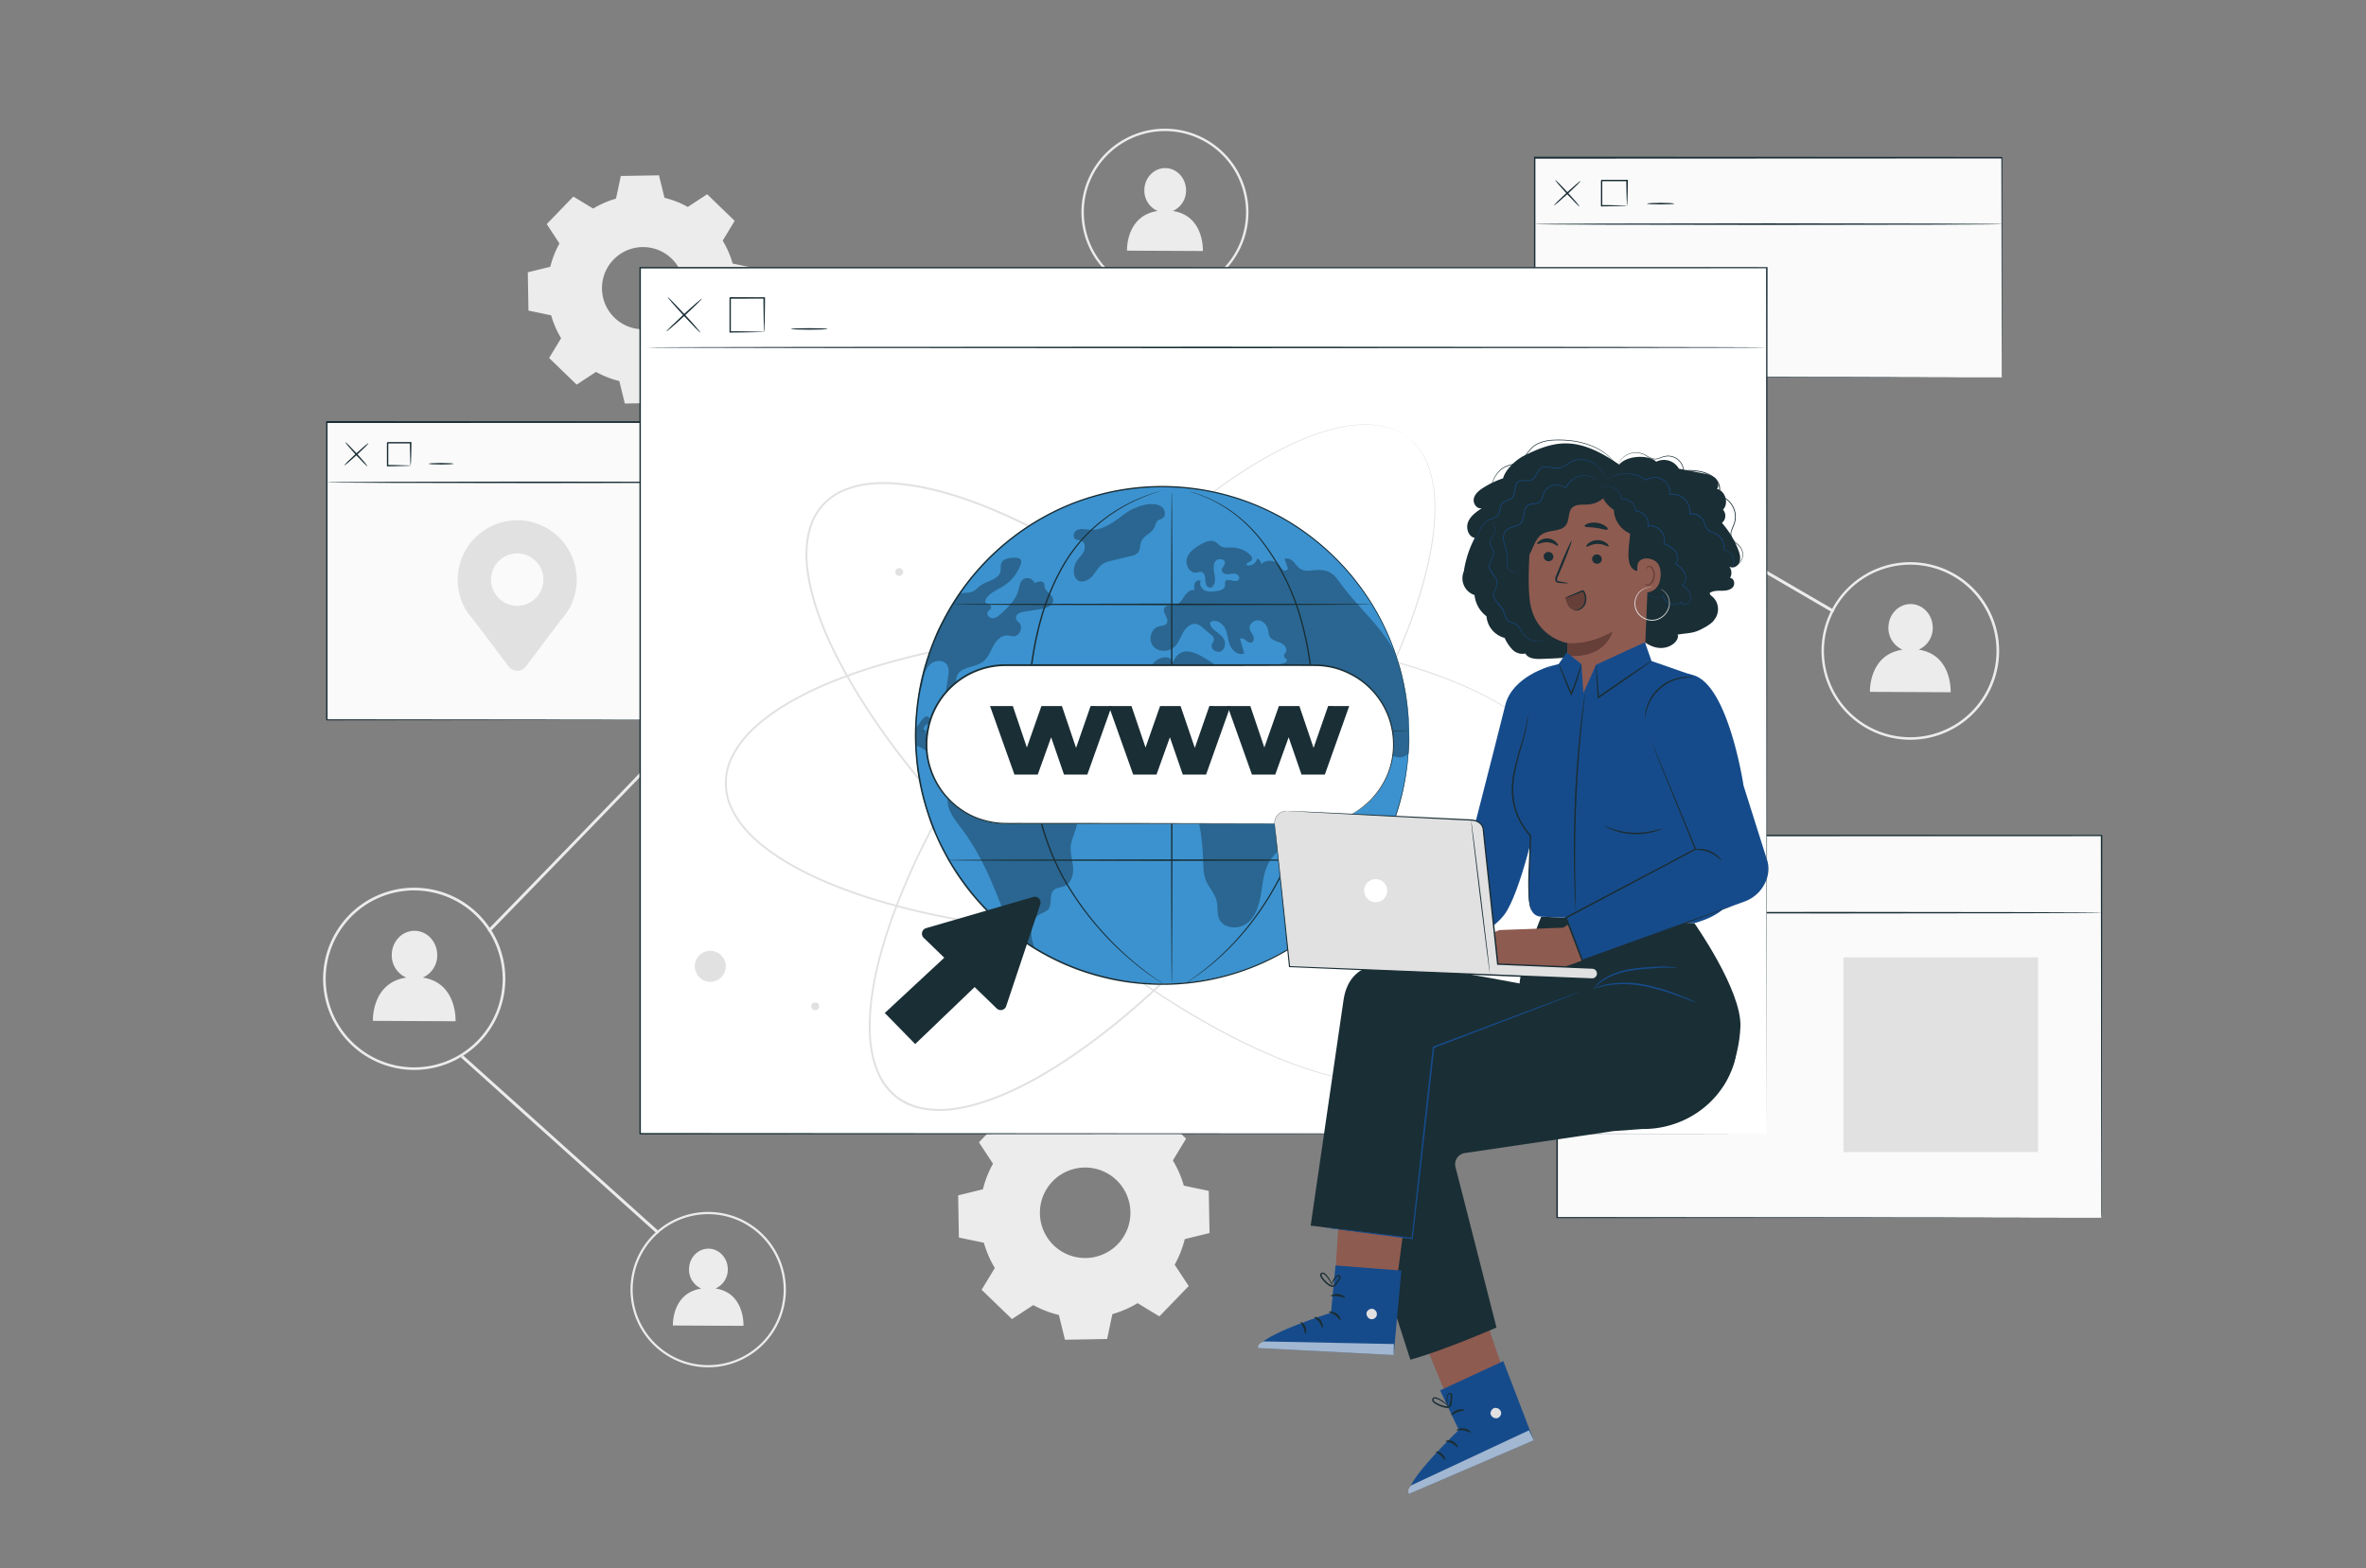 <svg id="b2056295-6b1e-4566-b96a-9db5328c1149" xmlns="http://www.w3.org/2000/svg" viewBox="0 0 1116.62 740.18"><rect x="0" y="0" width="1116.62" height="740.18" fill="#808080" stroke="none"/><defs><style>.cls-1{fill:#ececec;}.cls-2{fill:#fafafa;}.cls-3{fill:#1a2e35;}.cls-4{fill:#e1e1e1;}.cls-5{fill:#fff;}.cls-6{fill:#3c92cf;}.cls-7{opacity:0.3;}.cls-8{fill:#164b8b;}.cls-9{fill:#8e5b50;}.cls-10{fill:#663f38;}.cls-11{opacity:0.6;}</style></defs><path class="cls-1" d="M486.16,531.07a48.36,48.36,0,0,1,11.9-5.17l2.46-11.79,19.9-.35,2.87,11.69a48.89,48.89,0,0,1,12.08,4.75l10.06-6.59,14.33,13.83-6.24,10.29a48.36,48.36,0,0,1,5.17,11.9l11.78,2.46.35,19.9-11.68,2.87a48.92,48.92,0,0,1-4.76,12.08L561,607l-13.83,14.33-10.29-6.24a48.74,48.74,0,0,1-11.9,5.17L522.5,632l-19.9.35-2.87-11.69A48.5,48.5,0,0,1,487.65,616l-10.06,6.6-14.33-13.83,6.24-10.29a48.64,48.64,0,0,1-5.17-11.91l-11.79-2.45-.35-19.91,11.69-2.86a48.92,48.92,0,0,1,4.76-12.08L462,539.16l13.83-14.33,10.29,6.24Zm10.61,26.52a21.36,21.36,0,1,0,30.2-.53A21.37,21.37,0,0,0,496.77,557.59Z"/><path class="cls-1" d="M279.91,98.46a44.36,44.36,0,0,1,10.81-4.7L293,83.06,311,82.75l2.6,10.61a44,44,0,0,1,11,4.32l9.13-6,13,12.56-5.66,9.34a44.41,44.41,0,0,1,4.7,10.81l10.7,2.22.31,18.08-10.61,2.61a44,44,0,0,1-4.32,11l6,9.14-12.56,13L326,174.76a44.33,44.33,0,0,1-10.81,4.69l-2.23,10.7-18.07.32-2.61-10.61a44.73,44.73,0,0,1-11-4.32l-9.13,6-13-12.56,5.66-9.34a44.75,44.75,0,0,1-4.7-10.81l-10.7-2.23-.31-18.08,10.61-2.6a44.34,44.34,0,0,1,4.32-11l-6-9.14,12.56-13,9.34,5.66Zm9.64,24.08a19.4,19.4,0,1,0,27.42-.48A19.4,19.4,0,0,0,289.55,122.54Z"/><rect class="cls-1" x="729.26" y="52.93" width="1.41" height="313.49" transform="translate(181.29 734.81) rotate(-59.77)"/><path class="cls-1" d="M231.09,440l-1-1c1.12-1.14,112.08-114.83,159-166.1C423.07,235.73,522,132.71,523,131.67l1,1c-1,1-99.92,104-133.91,141.18C343.18,325.12,232.2,438.81,231.09,440Z"/><path class="cls-1" d="M199.53,461.41a11.43,11.43,0,0,0,6.82-10.58c0-6.32-4.76-11.47-10.69-11.49s-10.75,5.07-10.77,11.39a11.41,11.41,0,0,0,6.84,10.68C175.21,463.9,176,481.85,176,481.85l39,.18S215.9,463.89,199.53,461.41Z"/><path class="cls-1" d="M195.49,505a43,43,0,1,1,43-43A43,43,0,0,1,195.49,505Zm0-84.73a41.76,41.76,0,1,0,41.75,41.76A41.8,41.8,0,0,0,195.49,420.29Z"/><path class="cls-1" d="M905.5,306.64a11.17,11.17,0,0,0,6.65-10.32c0-6.16-4.64-11.18-10.42-11.21s-10.48,4.95-10.5,11.11a11.14,11.14,0,0,0,6.66,10.42c-16.1,2.42-15.37,19.92-15.37,19.92l38.08.18S921.46,309.05,905.5,306.64Z"/><path class="cls-1" d="M906.11,348.92a41.91,41.91,0,1,1,37.12-37.12A41.95,41.95,0,0,1,906.11,348.92ZM906,266.78A40.72,40.72,0,1,0,942,302.83,40.76,40.76,0,0,0,906,266.78Z"/><path class="cls-1" d="M553.5,99.58a10.49,10.49,0,0,0,6.25-9.71c0-5.79-4.36-10.51-9.8-10.53S540.1,84,540.07,89.78a10.47,10.47,0,0,0,6.27,9.8c-15.14,2.28-14.45,18.73-14.45,18.73l35.8.17S568.5,101.84,553.5,99.58Z"/><path class="cls-1" d="M554.07,139.33a39.41,39.41,0,1,1,34.9-34.9A39.45,39.45,0,0,1,554.07,139.33Zm-.13-77.23A38.29,38.29,0,1,0,587.85,96,38.32,38.32,0,0,0,553.94,62.1Z"/><path class="cls-1" d="M337.68,608.17a9.79,9.79,0,0,0,5.81-9c0-5.39-4.06-9.78-9.11-9.8s-9.18,4.33-9.2,9.72a9.75,9.75,0,0,0,5.84,9.12c-14.09,2.12-13.45,17.43-13.45,17.43l33.31.15S351.64,610.27,337.68,608.17Z"/><path class="cls-1" d="M334.23,645.37A36.67,36.67,0,1,1,370.9,608.7,36.71,36.71,0,0,1,334.23,645.37Zm0-72.29a35.63,35.63,0,1,0,35.62,35.62A35.66,35.66,0,0,0,334.23,573.08Z"/><rect class="cls-1" x="263.64" y="477.99" width="1.42" height="124.66" transform="translate(-314.2 375.68) rotate(-48.05)"/><rect class="cls-2" x="724.17" y="74.52" width="220.56" height="103.59"/><path class="cls-3" d="M944.74,178.11s0-.63,0-1.85,0-3,0-5.39c0-4.74,0-11.69-.07-20.65,0-17.89-.08-43.76-.14-75.7l.27.27-220.55.1h0l.37-.37c0,36.45,0,71.5,0,103.59l-.35-.34,158.37.16,45.73.1,12.22,0,3.16,0,1.09,0-1,0-3.12,0-12.15,0-45.65.1-158.6.16h-.34v-.35c0-32.09,0-67.14,0-103.59v-.37h.38l220.55.1H945v.27c-.06,32-.11,57.93-.14,75.87,0,8.92-.05,15.86-.07,20.58,0,2.34,0,4.13,0,5.34S944.74,178.11,944.74,178.11Z"/><path class="cls-3" d="M945.08,105.79c0,.2-49.46.37-110.45.37s-110.46-.17-110.46-.37,49.45-.37,110.46-.37S945.08,105.59,945.08,105.79Z"/><path class="cls-3" d="M745.93,85.45c.13.15-2.55,2.84-6,6s-6.35,5.61-6.49,5.46,2.55-2.83,6-6S745.79,85.3,745.93,85.45Z"/><path class="cls-3" d="M745.42,97.43c-.15.14-2.84-2.55-6-6S733.8,85.08,734,85s2.84,2.54,6,6S745.57,97.29,745.42,97.43Z"/><path class="cls-3" d="M767.83,97.18a5.67,5.67,0,0,1-.07-.93c0-.69,0-1.5-.08-2.47-.06-2.11-.14-5.06-.17-8.58l.32.32-12,0c-.09.08.69-.7.36-.37h0v3.21c0,1.06,0,2.09,0,3.1,0,2,0,3.89,0,5.65l-.32-.32c3.53,0,6.48.1,8.59.16l2.47.08a4.67,4.67,0,0,1,.92.08,31.59,31.59,0,0,1-3.19.15c-2.09.06-5.12.13-8.79.17h-.31v-.32c0-1.76,0-3.65,0-5.65,0-1,0-2,0-3.1V85.22h0c-.33.33.44-.45.37-.37l12,0h.32v.32c0,3.66-.1,6.7-.16,8.78A26.73,26.73,0,0,1,767.83,97.18Z"/><path class="cls-3" d="M790.17,96.11c0,.21-2.87.37-6.42.37s-6.43-.16-6.43-.37,2.88-.37,6.43-.37S790.17,95.91,790.17,96.11Z"/><rect class="cls-2" x="154.13" y="199.29" width="200.16" height="140.54"/><path class="cls-3" d="M354.29,339.83s0-.88,0-2.56,0-4.19,0-7.44c0-6.52-.05-16.09-.08-28.32,0-24.45-.09-59.55-.16-102.22l.3.3-200.14.07h0l.37-.37c0,50.27,0,98,0,140.54l-.34-.33,144.31.16,41.13.09,10.93,0,2.82,0,1,0s-.3,0-.93,0l-2.78,0-10.86,0-41.06.09-144.53.17h-.33v-.34c0-42.56,0-90.27,0-140.54v-.37h.39l200.14.07h.3v.3c-.07,42.75-.12,77.91-.16,102.4,0,12.21-.05,21.75-.07,28.26,0,3.23,0,5.7,0,7.38S354.29,339.83,354.29,339.83Z"/><path class="cls-3" d="M354.6,227.67c0,.2-44.88.36-100.23.36s-100.24-.16-100.24-.36,44.87-.37,100.24-.37S354.6,227.46,354.6,227.67Z"/><path class="cls-3" d="M173.87,209.21c.14.15-2.28,2.6-5.41,5.48s-5.78,5.08-5.92,4.93,2.29-2.6,5.42-5.48S173.73,209.06,173.87,209.21Z"/><path class="cls-3" d="M173.41,220.08c-.15.14-2.6-2.29-5.47-5.41s-5.09-5.78-4.94-5.92,2.6,2.29,5.48,5.42S173.56,219.94,173.41,220.08Z"/><path class="cls-3" d="M193.75,219.85c-.05,0-.09-1.18-.15-3.09s-.14-4.59-.17-7.78l.32.32-10.87,0,.37-.37h0v2.91c0,1,0,1.9,0,2.81,0,1.82,0,3.54,0,5.13l-.32-.32c3.19,0,5.87.11,7.78.16s3,.11,3.09.16a21.31,21.31,0,0,1-2.89.16c-1.89.06-4.65.13-8,.16h-.31v-.32c0-1.59,0-3.31,0-5.13,0-.91,0-1.85,0-2.81V209h0l.37-.37,10.87,0h.32V209c0,3.33-.1,6.09-.16,8A21.31,21.31,0,0,1,193.75,219.85Z"/><path class="cls-3" d="M214,218.89c0,.2-2.61.36-5.84.36s-5.83-.16-5.83-.36,2.61-.37,5.83-.37S214,218.68,214,218.89Z"/><path class="cls-4" d="M272.19,273.71a28.09,28.09,0,1,0-52.3,14.19h0l.08.1c1.07,1.82,2.42,3.12,3.79,5l16.3,21.6a5.07,5.07,0,0,0,8.1,0l16-21.24a59.82,59.82,0,0,0,4.08-5.4l.06-.08h0A27.92,27.92,0,0,0,272.19,273.71ZM244.1,285.94a12.36,12.36,0,1,1,12.36-12.36A12.37,12.37,0,0,1,244.1,285.94Z"/><rect class="cls-2" x="734.77" y="394.37" width="256.94" height="180.41"/><path class="cls-3" d="M991.71,574.78s0-1.13,0-3.29,0-5.36,0-9.54c0-8.36,0-20.64-.07-36.34,0-31.38-.09-76.45-.16-131.24l.3.3-256.92.07h0l.37-.37c0,64.52,0,125.78,0,180.41l-.34-.34,185.28.17,52.79.09,14,0,3.61,0c.82,0,1.24,0,1.24,0l-1.2,0-3.58,0-13.95,0-52.71.09-185.5.16h-.33v-.33c0-54.63,0-115.89,0-180.41V394h.39l256.92.07h.3v.3c-.07,54.87-.12,100-.16,131.42,0,15.68-.06,27.93-.07,36.28,0,4.15,0,7.33,0,9.48S991.71,574.78,991.71,574.78Z"/><path class="cls-3" d="M992.11,430.79c0,.21-57.62.37-128.67.37s-128.67-.16-128.67-.37,57.6-.37,128.67-.37S992.11,430.59,992.11,430.79Z"/><path class="cls-3" d="M760.11,407.1c.14.15-3,3.26-7,6.95s-7.38,6.57-7.52,6.42,3-3.27,7-7S760,407,760.11,407.1Z"/><path class="cls-3" d="M759.52,421.05c-.15.14-3.26-3-6.95-7s-6.56-7.38-6.41-7.52,3.26,3,7,7S759.67,420.92,759.52,421.05Z"/><path class="cls-3" d="M785.63,420.76a7.19,7.19,0,0,1-.07-1.07c0-.77,0-1.73-.09-2.87-.06-2.45-.13-5.9-.16-10l.32.31-14,.05c-.08.08.69-.69.37-.36h0v3.74c0,1.23,0,2.43,0,3.61,0,2.33,0,4.54,0,6.58l-.32-.32c4.11,0,7.56.1,10,.16l2.87.09a7.19,7.19,0,0,1,1.07.07,4.4,4.4,0,0,1-.94.07l-2.8.09c-2.43.05-6,.13-10.21.16h-.32v-.32c0-2,0-4.25,0-6.58,0-1.18,0-2.38,0-3.61v-3.74h0l.37-.37,14,.05H786v.32c0,4.25-.1,7.78-.16,10.21,0,1.12-.06,2.05-.09,2.8A4.4,4.4,0,0,1,785.63,420.76Z"/><path class="cls-3" d="M811.66,419.52c0,.2-3.36.37-7.49.37s-7.49-.17-7.49-.37,3.35-.37,7.49-.37S811.66,419.32,811.66,419.52Z"/><rect class="cls-4" x="870" y="451.9" width="91.87" height="91.87"/><rect class="cls-5" x="302.08" y="126.32" width="531.71" height="408.79"/><path class="cls-3" d="M833.79,535.11c0-2.52-.12-161.79-.3-408.79l.3.3-531.66.07h-.05l.37-.37c0,147.22,0,286.53,0,408.79l-.33-.33,531.71.33-531.71.33h-.33v-.33c0-122.26,0-261.57,0-408.79V126h.42l531.66.06h.31v.31C833.91,373.32,833.79,532.59,833.79,535.11Z"/><path class="cls-4" d="M682.11,500.72s.46-.63,1.37-1.84l.78-1c.26-.39.49-.85.78-1.34a21.23,21.23,0,0,0,1.74-3.48c.27-.69.59-1.41.87-2.18l.69-2.52a16.9,16.9,0,0,0,.58-2.8,28.76,28.76,0,0,0,.43-3.09,58.15,58.15,0,0,0-.68-14.88c-1.72-11.13-6.44-24.23-13.66-38.48s-17.15-29.63-29.35-45.64A468.28,468.28,0,0,0,601.9,334.3a535,535,0,0,0-57.45-49c-10.73-7.88-22-15.53-34-22.73a329.07,329.07,0,0,0-37.73-19.77c-13.24-5.76-27.22-10.78-42-13.16-7.34-1.13-14.92-1.68-22.38-.55a41.61,41.61,0,0,0-10.81,3.13A26.92,26.92,0,0,0,383,248.58a41.92,41.92,0,0,0-1.89,11.1c-.29,7.54,1.12,15,3.08,22.18,4,14.39,10.62,27.71,17.85,40.22a327.83,327.83,0,0,0,23.94,35.23c8.52,11,17.4,21.4,26.45,31.16A535.05,535.05,0,0,0,507.65,440a467.64,467.64,0,0,0,53.81,37.89c17.29,10.3,33.68,18.42,48.68,24s28.54,8.75,39.79,9.19a58.18,58.18,0,0,0,14.86-1,30.69,30.69,0,0,0,3-.78,17.35,17.35,0,0,0,2.72-.9l2.42-1c.74-.36,1.41-.77,2.07-1.11a22,22,0,0,0,3.26-2.13c.45-.34.88-.63,1.24-.93l.92-.88c1.1-1.05,1.68-1.58,1.68-1.58s-.53.57-1.61,1.64c-.27.27-.58.57-.91.91s-.79.6-1.24.94a20.22,20.22,0,0,1-3.26,2.18c-.65.36-1.32.77-2.06,1.14l-2.43,1a17.84,17.84,0,0,1-2.73.92,28.45,28.45,0,0,1-3,.8,58.34,58.34,0,0,1-14.93,1.11c-11.3-.39-24.91-3.55-39.94-9.08s-31.49-13.6-48.83-23.89a463.49,463.49,0,0,1-53.95-37.85A532.82,532.82,0,0,1,451.79,389c-9.08-9.77-18-20.15-26.52-31.2a327.24,327.24,0,0,1-24-35.32C394,310,387.37,296.59,383.29,282.1c-2-7.24-3.4-14.78-3.11-22.45a42.72,42.72,0,0,1,1.93-11.35,27.88,27.88,0,0,1,15.11-16.92,42.7,42.7,0,0,1,11.06-3.2c7.59-1.15,15.24-.59,22.65.55,14.86,2.4,28.89,7.45,42.18,13.23a328.18,328.18,0,0,1,37.81,19.85c11.95,7.23,23.28,14.89,34,22.8a533.16,533.16,0,0,1,57.48,49.17,464.33,464.33,0,0,1,43.74,49.29c12.19,16.06,22.11,31.47,29.3,45.8s11.88,27.46,13.56,38.65a58,58,0,0,1,.6,15,28.87,28.87,0,0,1-.45,3.1,18.49,18.49,0,0,1-.6,2.82l-.72,2.52c-.28.78-.62,1.5-.9,2.19a20.37,20.37,0,0,1-1.79,3.48c-.29.49-.53,1-.8,1.34l-.79,1C682.61,500.13,682.11,500.72,682.11,500.72Z"/><path class="cls-4" d="M736.41,369.65s-.08-.78-.2-2.29c0-.38-.06-.81-.1-1.28s-.2-1-.31-1.51a21.51,21.51,0,0,0-1-3.77c-.25-.69-.49-1.44-.8-2.2l-1.16-2.34a17.54,17.54,0,0,0-1.43-2.48,29.34,29.34,0,0,0-1.74-2.59,58.36,58.36,0,0,0-10.41-10.65c-8.69-7.16-20.94-13.8-35.81-19.62s-32.52-10.7-52.28-14.52a467.45,467.45,0,0,0-65.38-7.55,534.78,534.78,0,0,0-75.51,1.64c-13.25,1.26-26.78,3.09-40.48,5.65a326.62,326.62,0,0,0-41.31,10.35c-13.72,4.52-27.5,10.08-40.08,18.12-6.24,4.05-12.26,8.68-17.07,14.49a42.13,42.13,0,0,0-6,9.53,27,27,0,0,0,0,22,41.8,41.8,0,0,0,6,9.54c4.8,5.81,10.83,10.45,17.07,14.5,12.58,8,26.36,13.6,40.08,18.13a326.48,326.48,0,0,0,41.33,10.35c13.69,2.57,27.23,4.39,40.48,5.65a535,535,0,0,0,75.52,1.65,465.89,465.89,0,0,0,65.38-7.56c19.76-3.82,37.39-8.67,52.28-14.52s27.12-12.46,35.81-19.62a58.69,58.69,0,0,0,10.41-10.65c.69-.83,1.17-1.77,1.73-2.59a17.54,17.54,0,0,0,1.43-2.48c.41-.81.79-1.59,1.16-2.33s.55-1.52.8-2.21a21.43,21.43,0,0,0,1-3.76c.11-.55.24-1.06.31-1.52s.07-.89.1-1.27c.12-1.52.2-2.29.2-2.29s0,.77-.11,2.29c0,.39,0,.81-.08,1.28s-.18,1-.29,1.53a20.52,20.52,0,0,1-1,3.8c-.25.7-.48,1.45-.79,2.22L733,383.14a19.3,19.3,0,0,1-1.42,2.5c-.56.83-1,1.77-1.73,2.61A58,58,0,0,1,719.46,399c-8.69,7.24-21,13.94-35.84,19.82s-32.56,10.81-52.34,14.68a468.07,468.07,0,0,1-65.46,7.67,533.25,533.25,0,0,1-75.64-1.57c-13.27-1.25-26.83-3.07-40.56-5.63a327.26,327.26,0,0,1-41.44-10.36c-13.77-4.53-27.6-10.11-40.29-18.21-6.29-4.09-12.38-8.77-17.27-14.68a42.61,42.61,0,0,1-6.11-9.76,27.83,27.83,0,0,1,0-22.68,42.58,42.58,0,0,1,6.12-9.75c4.9-5.91,11-10.59,17.27-14.67,12.69-8.1,26.52-13.67,40.29-18.2a327.12,327.12,0,0,1,41.43-10.36c13.72-2.56,27.28-4.38,40.55-5.63a536.07,536.07,0,0,1,75.63-1.57,466.51,466.51,0,0,1,65.46,7.68c19.78,3.86,37.43,8.76,52.34,14.67s27.15,12.58,35.85,19.82A58.36,58.36,0,0,1,729.87,351c.69.84,1.16,1.78,1.72,2.61a17.81,17.81,0,0,1,1.43,2.51l1.14,2.36c.31.77.54,1.53.79,2.23a20.24,20.24,0,0,1,1,3.79c.11.56.23,1.06.29,1.53s.06.9.08,1.28C736.39,368.87,736.41,369.65,736.41,369.65Z"/><path class="cls-4" d="M664.47,206.48s-.67-.41-1.94-1.24l-1.07-.7c-.4-.23-.88-.43-1.39-.68a19.81,19.81,0,0,0-3.59-1.5c-.71-.23-1.45-.5-2.24-.72l-2.56-.52a17.88,17.88,0,0,0-2.83-.39,30.81,30.81,0,0,0-3.11-.21,58.26,58.26,0,0,0-14.8,1.7c-11,2.49-23.73,8.1-37.45,16.29S565.11,237.65,550,250.93a466.41,466.41,0,0,0-46,47,534.55,534.55,0,0,0-45,60.69c-7.13,11.24-14,23-20.34,35.45a328.06,328.06,0,0,0-17.13,39c-4.83,13.62-8.88,27.91-10.24,42.78-.62,7.41-.64,15,1,22.37a41.66,41.66,0,0,0,3.87,10.57,30.49,30.49,0,0,0,7.24,8.59,30.8,30.8,0,0,0,10.13,4.9,42.21,42.21,0,0,0,11.2,1.12c7.54-.24,14.9-2.16,21.92-4.61,14.07-5,26.9-12.5,38.89-20.57A327.23,327.23,0,0,0,539,471.93c10.42-9.25,20.15-18.83,29.26-28.53a535,535,0,0,0,47.58-58.68A466.74,466.74,0,0,0,650,328.42c9.09-18,16.06-34.87,20.55-50.22s6.77-29.06,6.44-40.32a58.65,58.65,0,0,0-2-14.75c-.23-1.06-.68-2-1-3a19.29,19.29,0,0,0-1.08-2.65l-1.14-2.34c-.42-.72-.87-1.36-1.26-2a20.11,20.11,0,0,0-2.35-3.11c-.36-.42-.68-.84-1-1.17l-.94-.86c-1.12-1-1.68-1.57-1.68-1.57l1.74,1.5c.29.25.61.53,1,.85s.66.74,1,1.16a21.19,21.19,0,0,1,2.4,3.1c.4.63.86,1.27,1.28,2l1.17,2.35a17.82,17.82,0,0,1,1.1,2.66,28.69,28.69,0,0,1,1,3,58.37,58.37,0,0,1,2.13,14.81c.39,11.31-1.82,25.1-6.3,40.47s-11.4,32.36-20.47,50.36a466.77,466.77,0,0,1-34,56.44A533.88,533.88,0,0,1,568.9,444c-9.12,9.73-18.87,19.33-29.3,28.61A328.13,328.13,0,0,1,506,499c-12,8.11-24.9,15.63-39.08,20.69-7.08,2.47-14.51,4.41-22.18,4.66a42.68,42.68,0,0,1-11.46-1.15,27.87,27.87,0,0,1-17.92-13.91,43.19,43.19,0,0,1-3.95-10.81c-1.67-7.49-1.64-15.17-1-22.64,1.37-15,5.44-29.33,10.29-43a329.13,329.13,0,0,1,17.2-39.09c6.39-12.41,13.25-24.24,20.4-35.5a535.94,535.94,0,0,1,45.09-60.73,465.82,465.82,0,0,1,46.17-47c15.18-13.27,29.87-24.22,43.67-32.38s26.58-13.75,37.62-16.19a58.14,58.14,0,0,1,14.89-1.63,30.69,30.69,0,0,1,3.12.23,17.94,17.94,0,0,1,2.85.41l2.57.54c.8.23,1.54.52,2.24.75a19.51,19.51,0,0,1,3.6,1.55c.51.25,1,.46,1.39.7l1.06.73C663.84,206,664.47,206.48,664.47,206.48Z"/><circle class="cls-4" cx="335.22" cy="456.1" r="7.31"/><path class="cls-4" d="M753.06,224.29a7.32,7.32,0,1,1-7.32-7.32A7.31,7.31,0,0,1,753.06,224.29Z"/><circle class="cls-4" cx="384.72" cy="474.98" r="1.86"/><path class="cls-4" d="M426.26,270a1.86,1.86,0,1,1-1.86-1.86A1.87,1.87,0,0,1,426.26,270Z"/><path class="cls-4" d="M716.32,369.65a1.86,1.86,0,1,1-1.86-1.86A1.86,1.86,0,0,1,716.32,369.65Z"/><path class="cls-4" d="M742.15,283a1.86,1.86,0,1,1-1.86-1.86A1.86,1.86,0,0,1,742.15,283Z"/><ellipse class="cls-6" cx="548.52" cy="346.99" rx="116.55" ry="117.34"/><g class="cls-7"><path d="M505.36,399.3c.61-5.11,4.59-10.29,2.3-14.9-2.56-5.15-10-4.32-15.28-6.62C485,374.55,482.77,365.44,478,359c-4.3-5.76-14.33-12.08-22-10.35-5.54,1.26-7.44,4.56-8,8.61l-.7-.11c-2.05-.22-4.44-.33-5.57-2-1.31-2,0-4.9-1.36-6.84-.7-1-1.92-1.45-2.92-2.17s-1.84-2-1.23-3.1c.5-.9,1.79-1.09,2.43-1.92a1.88,1.88,0,0,0,0-2.3c-2.11-2.49-4.45,2.58-5.61,3.78a9.22,9.22,0,0,1-.94.88v0c0,.22,0,.42,0,.65,0,.69,0,1.39,0,2.1s0,1.4,0,2.1,0,1.14,0,1.71,0,1.14,0,1.7a20,20,0,0,1,3.6,1.77c2.27,1.31,4.79,3,4.94,5.66a2.17,2.17,0,0,0,.24,1.24,1.76,1.76,0,0,0,1.09.55,32,32,0,0,0,5.92.83c0,2.34.2,4.8.17,7.12-.06,3.37-1.17,6.71-.8,10,.54,4.72,3.82,8.59,6.68,12.39,10.88,14.53,16.74,31.2,23.1,48.27h0c1.18.94,2.87,2.19,4.08,3.06,1,.69,1.84,1.3,2.82,2s1.86,1.22,2.87,1.85c.7.44.85.57,1.57,1-.09-.2.08.14,0-.06-2.56-5.62-2.57-13.42,2.94-16.2a12.71,12.71,0,0,0,3.12-1.64c2.45-2.33.44-7.12,2.9-9.45,1.38-1.29,3.54-1.19,5.25-2,3.08-1.42,4.08-5.36,3.84-8.76S505,402.67,505.36,399.3Z"/></g><g class="cls-7"><path d="M439.21,313.41c2.17-1.86,5.93-2.09,7.61.24,1.2,1.66.92,3.93.61,6q-.63,4.09-1.29,8.19a4.25,4.25,0,0,0,.11,2.45c.81,1.74,3.65,1.4,4.74-.14s1-3.67.68-5.55-.68-3.9.06-5.67c1.84-4.38,8.39-3.72,12.19-6.58,2.36-1.77,3.41-4.74,4.81-7.34s3.74-5.2,6.69-5.07c1,0,2,.41,3,.37,2.91-.09,4.61-4.35,2.55-6.42a7.37,7.37,0,0,1-1.3-1.32,2.43,2.43,0,0,1,.93-2.9,7,7,0,0,1,3.09-1l7.47-1.18c2.75-.42,6.27-1.84,5.88-4.59-.33-2.38-3.55-3.45-4-5.81a7.77,7.77,0,0,0-.32-1.73c-.75-1.51-3-.9-4.48-.09a3.59,3.59,0,0,0-5.47-1.75c-1.48,1.21-1.66,3.35-2.18,5.18-1.22,4.42-4.74,7.78-8.1,10.9-1.12,1-2.39,2.14-3.92,2.21s-3.14-1.57-2.44-2.91c.48-.93,1.81-1.46,1.68-2.49-.18-1.29-2.43-1.2-2.88-2.44.89-3.65,5.07-5.16,8.28-7.12a20,20,0,0,0,8.47-10.39,2.63,2.63,0,0,0,.11-2.14c-.48-.93-1.72-1.07-2.77-1.07-2.47,0-5.55.29-6.45,2.6-.48,1.23-.13,2.63-.43,3.92-.86,3.84-6.12,4.26-9.33,6.55-1.25.89-2.23,2.12-3.61,2.8s-3.25.67-4.91.8c-.29,0-1,0-1.34,0-1,1.41-1.81,2.69-2.75,4.15s-1.89,3.1-2.77,4.6a115.22,115.22,0,0,0-9.9,22.62c-.9,2.75-1.68,5.73-2.37,8.57s-1.19,5.54-1.67,8.47a33,33,0,0,0,2.11-7.34C436.14,318.18,437.05,315.27,439.21,313.41Z"/></g><g class="cls-7"><path d="M537.15,260.69c1.1-1.45.78-3.52,1.49-5.19,1.19-2.78,4.88-3.77,6.15-6.51.5-1.05.62-2.33,1.48-3.11s1.77-.79,2.54-1.38c1.72-1.31,1-4.31-.82-5.47-4.57-2.92-13,.46-16.93,3.31-5.08,3.68-10,8.1-16.8,7.67-1.86-.12-3.8-.63-5.54,0s-2.82,3.27-1.32,4.38c.84.62,2,.45,3,.88,1.74.81,1.92,3.33,1.07,5.05s-2.38,3-3.39,4.64a8.79,8.79,0,0,0-1.25,5.34,4.86,4.86,0,0,0,1.58,3.43c2.1,1.68,5.3.24,7.08-1.78s3-4.62,5.32-6a13.45,13.45,0,0,1,3.78-1.31l8.81-2.1C534.76,262.24,536.28,261.83,537.15,260.69Z"/></g><g class="cls-7"><path d="M665.05,346.1c0-1.68-.06-3.34-.15-5s-.15-3.34-.32-5c-.12-1.33-.24-2.66-.42-4s-.37-3-.6-4.35A106,106,0,0,0,661,316.11c-.44-1.53-1.17-3.15-1.66-4.64s-1-3-1.57-4.46v0h0c-.59-1.11-1.22-2.19-1.9-3.26-6.47-10.25-15.88-18.29-23-28.1-2.33-3.19-4.13-5.83-8.25-6.46-6.08-.94-9.16,2.53-13.48-3.24-1.16-1.55-3.19-3-4.9-2.07.44,1.24.9,2.47,1.35,3.73a1.72,1.72,0,0,1,.14.81c-.09.86-1.38,1.1-2.12.62a7.42,7.42,0,0,1-1.62-2.08,6,6,0,0,0-8.76-.72,3.36,3.36,0,0,0-1.94-2.73,4,4,0,0,1-5,3.23c-.35-1.13,1.66-1.33,2.36-2.29s-.13-2.16-1-2.91a12.82,12.82,0,0,0-8-3.12c-1.86,0-3.87.32-5.5-.64-.94-.56-1.6-1.48-2.56-2-2.05-1.16-4.61-.09-6.67,1.05-2.83,1.57-5.74,3.54-6.74,6.62s1.22,7.21,4.43,6.82a6.28,6.28,0,0,1,2.45-.28c1.15.32,1.66,1.65,1.75,2.83a8.43,8.43,0,0,0,.54,3.44c.55,1,2.23,1.55,2.88.58,1.51-1.44,1.32-3.86.94-5.91s-.8-4.35.42-6,4.74-1.15,4.5.92c-.15,1.21-1.53,2.1-1.48,3.33s1.59,1.92,2.84,1.87,2.53-.5,3.75-.19,2.21,1.9,1.33,2.81c-1.54,1.73-5.52-1.24-6.31.92-.22.55,0,1.18-.06,1.77-.14,1.8-2.41,2.47-4.22,2.69s-3.72.39-5.36-.39-2.77-2.93-1.83-4.48c-.92-.66-2.32,0-2.82,1a5.89,5.89,0,0,0-.2,3.36c-1.92-.42-3.64,1.2-4.73,2.8s-2.15,3.51-4,4.08-4.47-.2-5.44,1.49c-1.28,2.21,2.41,5,1.12,7.21-.74,1.24-2.51,1.2-3.91,1.59-3.71,1.05-5,6.47-2.47,9.37s7.58,2.72,10.25,0c1.86-1.9,2.62-4.57,4-6.86s3.89-4.33,6.43-3.6a7.86,7.86,0,0,1,2.64,1.66l3.71,3.12c.79.66,1.66,1.49,1.58,2.53-.07.83-.72,1.47-1,2.25-.78,2.23,2.45,4.35,4.48,3.13s2.25-4.33.86-6.25c-1.91-2.66-6.25-4-6.14-7.27,2.22-1.8,5.7.1,7,2.66s1.33,5.57,2.42,8.2,4.13,5,6.67,3.71c-.66-2.29-1.31-4.55-2-6.82,1.62-1.22,3.48,2.32,5.42,1.73,1.18-.37,1.33-2.06.81-3.21s-1.42-2.1-1.64-3.33c-.37-2.25,2.14-4.26,4.41-3.9s3.89,2.53,4.31,4.76a11,11,0,0,0,.59,2.64c.85,1.77,3,2.3,4.85,3s3.71,2.56,2.95,4.37c-.35.79-1.18,1.55-.88,2.36s1.34,1,1.34,1.81c0,.52-.55.87-1,1.07-1.22.5-2.54.66-3.72,1.23a3.38,3.38,0,0,0-2.16,3c.15,1.85,2.34,2.73,3.37,4.26s.85,3.39,1.48,5.05a18.39,18.39,0,0,0,2.78,4c3.06,4.17,3.78,9.54,5.28,14.48.66,2.23,1.88,4.72,4.16,5.14a7,7,0,0,0,3.69-.72c3.3-1.31,6.73-2.71,9-5.38s3.1-7.06.72-9.7a1.93,1.93,0,0,0-1.13-.72,3.41,3.41,0,0,0-1.73.61A5,5,0,0,1,623,333a14.59,14.59,0,0,1-3.06-4.59c-.9-1.83-1.8-3.67-2.73-5.51,1.09-.93,2.83-.54,4,.37a21,21,0,0,1,2.69,3.31c2.75,3.43,7.27,4.95,11.64,5.46a10.85,10.85,0,0,1,3.28.69c3.26,1.49,4.2,6.3,7.65,7.33a21.52,21.52,0,0,1,2.93.67c1.37.64,2,2.19,2.46,3.65.75,2.71,1,5.57,2.15,8.15s3.43,4.92,6.24,5a6.47,6.47,0,0,0,4.61-2c.15-2.55.31-5.18.31-7.76C665.09,347.17,665.09,346.64,665.05,346.1Z"/></g><g class="cls-7"><path d="M617.89,394.47c-1.73.34-2.08,1.36-3,2.65-1.23,1.67-3,3.35-4.11,5-1.89,2.8-.19,7.17-2.68,9.52a20.82,20.82,0,0,0-1.62,1.33,2.94,2.94,0,0,0,.6,4.07,4,4,0,0,0,4.34.07,6.37,6.37,0,0,0,2.66-3.63c.33-1.06.51-2.25,1.35-3,1.43-1.25,3.64-.32,5.52-.59C628.92,408.8,625.49,393,617.89,394.47Z"/></g><g class="cls-7"><path d="M620.6,372.47c4.6-4,6.45-13,.74-15.05-2.16-.79-4.65-.16-6.8-1-2.8-1.08-4.1-4.22-5.11-7.05q-4-11.13-8-22.26c-1.6-4.46-4-9.64-8.73-10.3-2.66-.37-5.24.9-7.89,1.38-9.1,1.65-24.42-20.38-31.35-5.55-1-4-7.52-2.52-9.61,1.06S541.34,322,538,324.52c-2.53,1.9-6.24,2-8.31,4.41-1.46,1.68-1.71,4.06-1.89,6.28l-1.05,12.71c-.29,3.42-.52,7.08,1.17,10.07s6.12,4.64,8.65,2.32c1.17-1.06,1.66-2.67,2.61-3.93A6.59,6.59,0,0,1,546,354a11.42,11.42,0,0,1,5.18,3.64C563,370.44,567.28,388.62,567.8,406c.1,3.19.1,6.46,1.27,9.43,1.38,3.47,4.28,6.28,5.13,9.92.65,2.79,0,5.86,1.23,8.47,2.21,4.8,9.58,5,13.59,1.57s5.41-9,6.22-14.21,1.34-10.73,4.26-15.13c1.82-2.73,4.48-4.92,5.75-7.94,1.77-4.22.46-9.23,2.11-13.51C609.54,379,616,376.45,620.6,372.47Z"/></g><path class="cls-3" d="M665,347.11s-.05-.65-.09-1.9,0-3.12-.25-5.56a119.16,119.16,0,0,0-3.29-21.1,117.72,117.72,0,0,0-4.74-14.69,112.66,112.66,0,0,0-8.06-16.49A118.15,118.15,0,0,0,619.07,254a115.08,115.08,0,0,0-49-22,116.73,116.73,0,0,0-45.69.54A123.4,123.4,0,0,0,508.8,237a116.45,116.45,0,0,0-53.94,41,113.85,113.85,0,0,0-9.42,15.35c-1.42,2.68-2.63,5.48-3.87,8.27s-2.26,5.69-3.18,8.63a115.21,115.21,0,0,0-4.38,18,117.8,117.8,0,0,0,0,37.54,116.46,116.46,0,0,0,4.38,18.05c.93,2.94,2.07,5.79,3.18,8.64s2.45,5.58,3.87,8.26a113.34,113.34,0,0,0,9.42,15.36,116.43,116.43,0,0,0,53.95,41,122.22,122.22,0,0,0,15.58,4.5A112.94,112.94,0,0,0,540,463.89a114.56,114.56,0,0,0,30.07-1.68,115.37,115.37,0,0,0,49-22,118.18,118.18,0,0,0,29.45-33.36,113.5,113.5,0,0,0,8.05-16.48,117,117,0,0,0,8-35.79c.22-2.44.17-4.31.25-5.56s.09-1.89.09-1.89,0,.64,0,1.89,0,3.13-.18,5.57a117.36,117.36,0,0,1-3.16,21.16,115.88,115.88,0,0,1-4.69,14.74,113.52,113.52,0,0,1-8,16.57A118.28,118.28,0,0,1,619.4,440.6a115.63,115.63,0,0,1-49.21,22.21A115.4,115.4,0,0,1,540,464.54a114.2,114.2,0,0,1-15.71-2.22,123.55,123.55,0,0,1-15.67-4.51,117.08,117.08,0,0,1-54.31-41.21,114.75,114.75,0,0,1-9.47-15.46c-1.44-2.69-2.65-5.5-3.9-8.31s-2.27-5.73-3.2-8.69A116.6,116.6,0,0,1,433.28,366a127.41,127.41,0,0,1-1.51-18.88,128.78,128.78,0,0,1,1.51-18.88,115.65,115.65,0,0,1,4.42-18.16c.92-3,2.07-5.82,3.2-8.68s2.46-5.63,3.89-8.32a114.7,114.7,0,0,1,9.48-15.45,117.15,117.15,0,0,1,54.3-41.2,123.08,123.08,0,0,1,15.67-4.51,116,116,0,0,1,72.86,8.16,112.67,112.67,0,0,1,22.29,13.56,118.28,118.28,0,0,1,29.49,33.55,112.4,112.4,0,0,1,8,16.57,114.9,114.9,0,0,1,4.69,14.75,116.65,116.65,0,0,1,3.17,21.16c.19,2.44.12,4.32.18,5.57S665,347.11,665,347.11Z"/><path class="cls-3" d="M553,464.56c-.21,0-.37-52.09-.37-116.33s.16-116.35.37-116.35.37,52.08.37,116.35S553.19,464.56,553,464.56Z"/><path class="cls-3" d="M559.66,463.93s.18-.15.57-.42l1.73-1.18c1.54-1,3.73-2.6,6.49-4.73a126.78,126.78,0,0,0,20.78-20.9,136.75,136.75,0,0,0,21.21-38.09,166,166,0,0,0,9.38-52.54c.37-19-1.53-37.24-6-53.12a107.67,107.67,0,0,0-19.57-38.81,68.45,68.45,0,0,0-12-11.69,64.57,64.57,0,0,0-10.81-6.6,70.2,70.2,0,0,0-7.43-3l-2-.67c-.44-.16-.67-.26-.67-.26s.24.05.69.18l2,.61a66,66,0,0,1,7.5,2.92,64.06,64.06,0,0,1,10.94,6.53,68.6,68.6,0,0,1,12.16,11.69,107.69,107.69,0,0,1,19.81,38.95c4.49,16,6.41,34.24,6,53.32a165.72,165.72,0,0,1-9.48,52.77A136.21,136.21,0,0,1,589.64,437a124.51,124.51,0,0,1-21,20.81c-2.8,2.1-5,3.66-6.59,4.62l-1.77,1.12C559.87,463.82,559.66,463.93,559.66,463.93Z"/><path class="cls-3" d="M549,464.34l-.63-.37-1.8-1.13c-1.6-1-3.87-2.57-6.74-4.68a144.34,144.34,0,0,1-34.44-37.32,109.45,109.45,0,0,1-10.7-21.38,153.21,153.21,0,0,1-7-25.48,183.62,183.62,0,0,1-2.86-28.23c-.38-19.44,1.6-38.07,6.3-54.3a110.68,110.68,0,0,1,9-22.16,76.13,76.13,0,0,1,12.24-16.85,77.25,77.25,0,0,1,24.73-17c3.28-1.39,5.89-2.3,7.68-2.86l2-.61c.46-.13.7-.18.7-.18s-.23.1-.68.26l-2,.67c-1.77.6-4.37,1.55-7.62,3a78.11,78.11,0,0,0-24.47,17.13,76.22,76.22,0,0,0-12.07,16.78,110.43,110.43,0,0,0-8.88,22.06c-4.64,16.14-6.59,34.72-6.21,54.09a184.72,184.72,0,0,0,2.83,28.12,154.48,154.48,0,0,0,6.93,25.38,110.1,110.1,0,0,0,10.59,21.29,145.53,145.53,0,0,0,12.34,16.69A147.13,147.13,0,0,0,540,457.93c2.84,2.15,5.08,3.77,6.65,4.78l1.76,1.2C548.77,464.18,549,464.34,549,464.34Z"/><path class="cls-3" d="M665.09,345.05c0,.2-51.86.37-115.82.37s-115.84-.17-115.84-.37,51.86-.37,115.84-.37S665.09,344.85,665.09,345.05Z"/><path class="cls-3" d="M647.26,285.27c0,.2-44.24.37-98.81.37s-98.81-.17-98.81-.37,44.23-.37,98.81-.37S647.26,285.06,647.26,285.27Z"/><path class="cls-3" d="M648.54,406c0,.2-45.26.36-101.06.36s-101.07-.16-101.07-.36,45.24-.37,101.07-.37S648.54,405.75,648.54,406Z"/><path class="cls-5" d="M620.33,388.77H474.61a37.37,37.37,0,0,1-37.37-37.37h0A37.37,37.37,0,0,1,474.61,314H620.33A37.37,37.37,0,0,1,657.7,351.4h0A37.37,37.37,0,0,1,620.33,388.77Z"/><path class="cls-3" d="M620.33,388.77s.46,0,1.36-.11a27.37,27.37,0,0,0,3.95-.39A36.37,36.37,0,0,0,639.88,383a40.83,40.83,0,0,0,4.26-3.05l2.08-1.91c.73-.64,1.33-1.43,2-2.16A37.58,37.58,0,0,0,655,364.76,37,37,0,0,0,657.4,350a36.9,36.9,0,0,0-16.79-29.65,40.28,40.28,0,0,0-8.87-4.24,37.2,37.2,0,0,0-10-1.73c-14-.12-28.94,0-44.67,0l-102.4,0a36.84,36.84,0,0,0-36.55,31.41,36.64,36.64,0,0,0,.2,12.54,37.79,37.79,0,0,0,4.3,11.53,37.41,37.41,0,0,0,17.6,15.63,39.67,39.67,0,0,0,11.17,2.76c3.77.29,7.59.13,11.31.18h21.69l38.94.05,56.38.12,15.33.07,4,0c.9,0,1.36,0,1.36,0s-.46,0-1.36,0l-4,0-15.33.07-56.38.12-38.94.05H482.65c-3.74,0-7.5.13-11.37-.16a40,40,0,0,1-11.37-2.8,38.07,38.07,0,0,1-18-15.9,38.56,38.56,0,0,1-4.39-11.74,37.34,37.34,0,0,1-.21-12.79,37.75,37.75,0,0,1,37.26-32l102.4,0c15.74,0,30.68-.05,44.7.1a37.24,37.24,0,0,1,10.2,1.78,36.35,36.35,0,0,1,4.68,1.9,34.29,34.29,0,0,1,4.32,2.43,37.34,37.34,0,0,1,17,30.1,37.44,37.44,0,0,1-9.36,26.16c-.7.73-1.32,1.52-2,2.16l-2.12,1.91a37.6,37.6,0,0,1-4.31,3,36,36,0,0,1-14.37,5.14,26.91,26.91,0,0,1-4,.32C620.79,388.77,620.33,388.77,620.33,388.77Z"/><path class="cls-3" d="M524.67,333.26l-11.52,32.35h-11L496.08,348l-6.32,17.6h-11l-11.52-32.35H478l6.62,19.58,6.87-19.58h9.67L507.84,353l6.87-19.76Z"/><path class="cls-3" d="M580.72,333.26,569.2,365.61h-11L552.13,348l-6.33,17.6h-11L523.3,333.26H534l6.63,19.58,6.86-19.58h9.67L563.89,353l6.86-19.76Z"/><path class="cls-3" d="M636.76,333.26l-11.51,32.35h-11L608.17,348l-6.32,17.6h-11l-11.52-32.35h10.75l6.62,19.58,6.87-19.58h9.67L619.93,353l6.87-19.76Z"/><path class="cls-3" d="M487.58,423.39l-50.52,14.7a2.71,2.71,0,0,0-1.12,4.56L470.4,476a2.71,2.71,0,0,0,4.46-1.09l16.05-48A2.71,2.71,0,0,0,487.58,423.39Z"/><polygon class="cls-3" points="417.57 478.13 453.17 445.05 467.35 458.83 431.92 492.8 417.57 478.13"/><path class="cls-3" d="M833.79,164c0,.2-118.4.37-264.43.37s-264.45-.17-264.45-.37,118.38-.37,264.45-.37S833.79,163.79,833.79,164Z"/><path class="cls-3" d="M331.24,141c.14.15-3.5,3.71-8.12,8s-8.48,7.57-8.61,7.42,3.49-3.71,8.11-8S331.1,140.82,331.24,141Z"/><path class="cls-3" d="M330.56,157c-.15.14-3.71-3.49-8-8.11s-7.57-8.48-7.42-8.62,3.72,3.5,8,8.12S330.71,156.89,330.56,157Z"/><path class="cls-3" d="M360.6,156.69a12.21,12.21,0,0,1-.07-1.22c0-.87,0-2-.08-3.3-.06-2.82-.13-6.79-.16-11.54l.31.32-16.05.05.37-.37h0v2.16c0,.72,0,1.43,0,2.14,0,1.42,0,2.8,0,4.15,0,2.69,0,5.23,0,7.58l-.32-.32c4.74,0,8.72.1,11.54.16l3.29.08a7.87,7.87,0,0,1,1.22.08,7.22,7.22,0,0,1-1.08.07l-3.23.08c-2.8.06-6.86.13-11.74.17h-.32v-.32c0-2.35,0-4.89,0-7.58,0-1.35,0-2.73,0-4.15v-4.3h0l.37-.37,16.05.05h.33v.32c0,4.89-.1,8.94-.16,11.74,0,1.31-.06,2.38-.08,3.23A5.36,5.36,0,0,1,360.6,156.69Z"/><path class="cls-3" d="M390.55,155.26c0,.2-3.85.37-8.61.37s-8.62-.17-8.62-.37,3.86-.37,8.62-.37S390.55,155.06,390.55,155.26Z"/><path class="cls-8" d="M731.58,314.45s-17.8,4.81-21.14,18.25c-5.27,21.24-21.4,83.9-21.4,83.9l-17,13.78,10.86,18s19-6.24,26.9-16.43,16-48.28,16-48.28Z"/><path class="cls-3" d="M764.15,219.28c4.21-4.85,14.88-4.39,17.48-1.33a8.12,8.12,0,0,1,10.72,3.28l11.39,2.21a11.88,11.88,0,0,1,5.5,2.07c1.52,1.27,2.27,3.69,1.08,5.27,4,.94,5.72,6.85,2.83,9.79a4.3,4.3,0,0,1-.49,6.23,43,43,0,0,1,7.6,12.45c.76,1.9,1.38,4,.71,6s-3.15,3.31-4.84,2.15a5,5,0,0,1,.37,5.43c1.92,0,2.56,2.95,1.27,4.37s-3.42,1.63-5.34,1.63-4-.05-5.54,1.08a1.75,1.75,0,0,0,.65,1.2,7.89,7.89,0,0,1,2,10.7l-.61.9c-1.08,1.6-3.79,3.11-5.48,4-4.28,2.37-6.87,2-11.7,2.82,1.4,3.09-6.3,10.19-15.46,3.61-17.83,5.25-30.73,7.39-49.31,7.88-2.65.07-5.85-.22-7.08-2.56a6.6,6.6,0,0,1-6.11-1.85,19.48,19.48,0,0,1-3.69-5.52,11.54,11.54,0,0,1-8.56-10.21,14.26,14.26,0,0,1-5.63-10,8.36,8.36,0,0,1-5.07-11.19A50.49,50.49,0,0,1,696,253.88c-3.06-.59-4.3-4.66-3.12-7.54s3.91-4.77,6.49-6.51c-2.26.66-4.31-2.14-3.82-4.45s2.51-3.93,4.5-5.18a42.37,42.37,0,0,1,9.32-4.43c1-4,6-8.71,9.69-10.57,15-7.51,25.5-9.57,45.09,4.08"/><path class="cls-9" d="M779,242.94a6.13,6.13,0,0,0-5.31-6.37l-32.29-9.15c-10.38-1.4-17.67,11.23-18.63,21.66-1.06,11.6-1.9,25.79-.77,34.5,2.27,17.5,17.84,19.95,17.84,19.95s-.26,12.64-.26,12.64l-.43,14.71c5-.7,36.86-15.95,36.86-15.95Z"/><path class="cls-3" d="M740,275.27c0-.14-1.47-.44-3.88-.82-.62-.08-1.19-.22-1.28-.64a3.05,3.05,0,0,1,.46-1.81c.62-1.47,1.26-3,2-4.62,2.71-6.59,4.69-12,4.42-12.11S739,260.41,736.29,267c-.65,1.62-1.28,3.17-1.87,4.65a3.55,3.55,0,0,0-.39,2.4,1.55,1.55,0,0,0,1,.93,4.39,4.39,0,0,0,1,.17C738.49,275.35,740,275.41,740,275.27Z"/><path class="cls-10" d="M739.82,303.53s9.42,1.24,21.23-5.41c0,0-3.18,12.9-21.35,11.44Z"/><path class="cls-3" d="M747.85,248.32c.21.66,2.62.42,5.43.84s5.08,1.26,5.47.68c.17-.28-.21-.9-1.11-1.56a9.55,9.55,0,0,0-8.3-1.16C748.29,247.51,747.75,248,747.85,248.32Z"/><path class="cls-3" d="M726.71,248.31c.4.56,2.08,0,4.07.07s3.67.47,4.07-.09c.18-.27-.07-.82-.79-1.36a5.92,5.92,0,0,0-6.57,0C726.77,247.48,726.53,248,726.71,248.31Z"/><path class="cls-3" d="M715.06,257.58a12,12,0,0,1,2.77-7.55c1-1.11,2.29-2,3.18-3.17,1.92-2.6,1.58-6.17,2.36-9.31a13.14,13.14,0,0,1,8-9c3.25-1.22,7-1.13,10-2.8,2.24-1.24,3.94-3.36,6.25-4.46,4.51-2.15,9.82.09,14.15,2.58.91,3.4-1.2,6.38-3.23,9.25a12.17,12.17,0,0,1-8.88,5c-2.72.21-5.91-.35-7.79,1.62s-1.14,5.66-2.75,8c-2.31,3.38-7.71,2.19-11.22,4.32-2.7,1.64-3.8,4.93-5.12,7.8s-3.66,5.88-6.83,5.78A36,36,0,0,1,715.06,257.58Z"/><path class="cls-3" d="M755.08,230.21a61.83,61.83,0,0,1,23.4,3.83c2.22.82,4.52,1.88,5.81,3.87a11.08,11.08,0,0,1,1.31,6c0,6.53-2.47,14.55-4.86,20.63l-8.07,5c-6.29-1.38-3.59-12.26-3.37-17.69a12.81,12.81,0,0,1-7.67-11.2A14.24,14.24,0,0,1,755.08,230.21Z"/><path class="cls-9" d="M772.75,267.22c.19-3.74,4.75-4.54,8-2.66,1.78,1,3.14,3.09,3,7.05-.43,10.58-11,8-11,7.65S772.53,271.59,772.75,267.22Z"/><path class="cls-10" d="M776.14,275.39c.05,0,.18.14.49.29a1.85,1.85,0,0,0,1.37.09c1.14-.37,2.15-2.1,2.28-4a6,6,0,0,0-.41-2.66,2.12,2.12,0,0,0-1.32-1.47.92.92,0,0,0-1.11.46c-.16.29-.1.5-.15.52s-.22-.19-.12-.62a1.19,1.19,0,0,1,.44-.65,1.46,1.46,0,0,1,1-.23,2.58,2.58,0,0,1,1.86,1.72,6.42,6.42,0,0,1,.52,3c-.16,2.12-1.33,4.07-2.88,4.45a2,2,0,0,1-1.67-.35C776.15,275.65,776.1,275.41,776.14,275.39Z"/><path class="cls-8" d="M777.39,279.81s0,.05,0,.14a1.46,1.46,0,0,0,.15.4,2.47,2.47,0,0,0,1.24,1.08,6.5,6.5,0,0,0,2.62.5,8.53,8.53,0,0,0,1.7-.14,6.21,6.21,0,0,0,1.84-.58l-.13-.07a5.26,5.26,0,0,0,8.42,3.21l-.18,0a2.13,2.13,0,0,0,1.4.9,3,3,0,0,0,1.71-.17,2.72,2.72,0,0,0,1.35-1.14,3.56,3.56,0,0,0,.51-1.75,5.38,5.38,0,0,0-1.2-3.5A16.33,16.33,0,0,0,794,276l0,.25a3.73,3.73,0,0,0,1.64-2.53,5.46,5.46,0,0,0-.35-3.11A8.35,8.35,0,0,0,793.4,268a26.63,26.63,0,0,0-2.53-2.08l0,.24a4,4,0,0,0,1-3.08,5.77,5.77,0,0,0-1.25-3.12,14,14,0,0,0-5.2-3.51l.08.18a7,7,0,0,0-7.75-8.54l.16.18a6.3,6.3,0,0,0-6-7.24l.14.13a6,6,0,0,0-2.47-4.57,5.82,5.82,0,0,0-4.44-1.14l.13.1a5.82,5.82,0,0,0-.91-2.7,7.15,7.15,0,0,0-1.63-1.91,6,6,0,0,0-3.64-1.5l-.39,0c-.13,0-.26,0-.38,0a4.38,4.38,0,0,0-.66.09,7.43,7.43,0,0,0-1,.3l-.58.26-.2.1.21-.07.59-.24a8.16,8.16,0,0,1,1-.27,6.37,6.37,0,0,1,.66-.07c.12,0,.24,0,.37,0l.39,0a5.94,5.94,0,0,1,3.53,1.51,6.88,6.88,0,0,1,1.58,1.89,5.54,5.54,0,0,1,.86,2.6v.12l.12,0a5.58,5.58,0,0,1,4.25,1.13,5.68,5.68,0,0,1,2.35,4.38v.14h.13a6,6,0,0,1,5.71,6.92l0,.2.21,0a6.71,6.71,0,0,1,7.4,8.17l0,.12.12.06a13.87,13.87,0,0,1,5.09,3.42,5.42,5.42,0,0,1,1.18,2.94,3.67,3.67,0,0,1-.91,2.84l-.12.13.14.11c1.75,1.29,3.5,2.66,4.33,4.55a5.11,5.11,0,0,1,.34,2.93,3.41,3.41,0,0,1-1.49,2.33l-.19.11.17.14a15.77,15.77,0,0,1,2.79,2.6,5.19,5.19,0,0,1,1.16,3.32,2.85,2.85,0,0,1-1.69,2.66,2.33,2.33,0,0,1-2.81-.63l-.07-.11-.11.08a5.08,5.08,0,0,1-5.31.59,5.17,5.17,0,0,1-2.78-3.63l0-.11-.11.05a5.91,5.91,0,0,1-1.78.59,9.13,9.13,0,0,1-1.67.16,6.48,6.48,0,0,1-2.58-.46,2.41,2.41,0,0,1-1.24-1C777.44,280,777.41,279.81,777.39,279.81Z"/><path class="cls-8" d="M817.44,267.85a3.89,3.89,0,0,0,.39-.65,5.5,5.5,0,0,0,.53-2.1,5.34,5.34,0,0,0-.92-3.3,5.62,5.62,0,0,0-3.87-2.37l.09.12a7.17,7.17,0,0,0-1-5.19,7,7,0,0,0-2.1-2.17,17,17,0,0,0-2.91-1.31,5.71,5.71,0,0,1-1.4-.8,3.54,3.54,0,0,1-1-1.28c-.49-1-.66-2.2-1.27-3.28a6.43,6.43,0,0,0-6.49-3.09l.19.18a8.47,8.47,0,0,0-9.53-9.44l.17.17a7.43,7.43,0,0,0-11.67-6.76h.17a10.23,10.23,0,0,0-3.72-2.19,15.58,15.58,0,0,0-3.81-.81,17.72,17.72,0,0,0-6.25.53,12.38,12.38,0,0,0-3.7,1.61,7.8,7.8,0,0,0-.85.63l-.27.24s.39-.31,1.16-.81a13.19,13.19,0,0,1,3.7-1.52,17.8,17.8,0,0,1,6.19-.46,15.36,15.36,0,0,1,3.74.82,9.93,9.93,0,0,1,3.63,2.16l.08.07.09-.06a7.14,7.14,0,0,1,11.2,6.51l0,.2.2,0a8.15,8.15,0,0,1,9.17,9.09l0,.21.21,0a6.13,6.13,0,0,1,6.17,2.93c.58,1,.75,2.19,1.26,3.25A3.93,3.93,0,0,0,806,250.3a6,6,0,0,0,1.47.84,16.37,16.37,0,0,1,2.87,1.27,6.74,6.74,0,0,1,2,2.08,7,7,0,0,1,1.05,5l0,.11.12,0a5.42,5.42,0,0,1,3.75,2.26,5.23,5.23,0,0,1,.94,3.2,5.74,5.74,0,0,1-.46,2.08C817.58,267.62,817.43,267.84,817.44,267.85Z"/><path class="cls-8" d="M716.46,272.39a1,1,0,0,0,0-.87,2.22,2.22,0,0,0-.63-.86,3.61,3.61,0,0,0-1.32-.64,6,6,0,0,1-1.66-.66,3.27,3.27,0,0,1-1.22-1.67,6.3,6.3,0,0,1-.3-2.42c0-.87.14-1.79.12-2.78,0-2-.89-4-1.44-6.22a8.81,8.81,0,0,1-.2-3.48,4.24,4.24,0,0,1,1.86-3,15.55,15.55,0,0,1,3.68-1.31,6.57,6.57,0,0,0,1.88-.92,4.19,4.19,0,0,0,1.31-1.69,20.62,20.62,0,0,0,1-4.18,7,7,0,0,1,.7-2,3.2,3.2,0,0,1,1.54-1.39,11.56,11.56,0,0,1,2.91-.45,4.59,4.59,0,0,0,1.48-.4,2.93,2.93,0,0,0,1.15-1,10.36,10.36,0,0,0,1.06-2.72,6.46,6.46,0,0,1,1.29-2.41A6.36,6.36,0,0,1,734.3,229a6.54,6.54,0,0,1,4.51,1.55l.14.12.08-.17a10.05,10.05,0,0,1,6.18-5.52,9.3,9.3,0,0,1,3.53-.37,8.63,8.63,0,0,1,2.91.76,7.53,7.53,0,0,1,3.14,2.79,7.65,7.65,0,0,1,.54,1c0,.11.09.19.13.26s0,.09,0,.09l0-.1-.11-.26a7.28,7.28,0,0,0-.51-1,7.44,7.44,0,0,0-3.14-2.88,8.47,8.47,0,0,0-3-.81,9.45,9.45,0,0,0-3.6.34,10.25,10.25,0,0,0-6.37,5.63l.21-.05a6.85,6.85,0,0,0-4.7-1.64,6.69,6.69,0,0,0-4.79,2.37,6.76,6.76,0,0,0-1.35,2.52,10.34,10.34,0,0,1-1,2.63,3.08,3.08,0,0,1-2.41,1.26,11.7,11.7,0,0,0-3,.47,3.57,3.57,0,0,0-1.7,1.53,7.39,7.39,0,0,0-.73,2.1,20.35,20.35,0,0,1-1,4.12,4.1,4.1,0,0,1-1.21,1.57,6.06,6.06,0,0,1-1.79.87,16.48,16.48,0,0,0-3.75,1.36,4.08,4.08,0,0,0-1.36,1.41,5.43,5.43,0,0,0-.62,1.8,8.92,8.92,0,0,0,.22,3.58c.57,2.23,1.45,4.22,1.48,6.16,0,1-.09,1.89-.11,2.78a6.87,6.87,0,0,0,.34,2.48,3.49,3.49,0,0,0,1.3,1.74,6.18,6.18,0,0,0,1.71.65,3.65,3.65,0,0,1,1.3.59,2.06,2.06,0,0,1,.63.82A1.24,1.24,0,0,1,716.46,272.39Z"/><path class="cls-8" d="M695.69,256.37a1.38,1.38,0,0,0,.1-.2l.28-.59,1-2.31c.46-1,1-2.25,1.72-3.62a9.38,9.38,0,0,1,3.48-3.85c.85-.48,1.83-.8,2.81-1.26a6.44,6.44,0,0,0,1.43-.87,3.66,3.66,0,0,0,1.06-1.39c.48-1.11.47-2.35.85-3.49a3,3,0,0,1,1-1.46,5.48,5.48,0,0,1,1.68-.82,10.75,10.75,0,0,0,1.86-.74,3.48,3.48,0,0,0,1.42-1.52,15.63,15.63,0,0,0,.83-4.11,5,5,0,0,1,.67-1.95,2.65,2.65,0,0,1,1.66-1.14c1.38-.31,2.88.15,4.43-.12a3.69,3.69,0,0,0,2-1.11,9.55,9.55,0,0,0,1.29-1.84,18.85,18.85,0,0,1,1.13-1.84,4,4,0,0,1,1.53-1.35,6.26,6.26,0,0,1,4,0,9.3,9.3,0,0,0,4,.29,10.86,10.86,0,0,0,3.46-1.65,18,18,0,0,1,3.08-1.78,10.93,10.93,0,0,1,6.27-.31,11.88,11.88,0,0,1,4.68,2.32,12.92,12.92,0,0,1,2.61,3,16.33,16.33,0,0,1,1.14,2.25c.1.26.19.46.25.61a.93.93,0,0,0,.1.21,1.72,1.72,0,0,0-.07-.22c-.06-.15-.13-.36-.22-.62a14.11,14.11,0,0,0-1.09-2.3,13,13,0,0,0-2.61-3.06,11.84,11.84,0,0,0-4.74-2.4,11.18,11.18,0,0,0-6.42.28,18.53,18.53,0,0,0-3.13,1.79,10.52,10.52,0,0,1-3.38,1.6,9.14,9.14,0,0,1-3.89-.3,13.82,13.82,0,0,0-2.06-.32,4.38,4.38,0,0,0-2.13.37,4.44,4.44,0,0,0-1.65,1.45,21.34,21.34,0,0,0-1.15,1.87,9.75,9.75,0,0,1-1.24,1.78,3.44,3.44,0,0,1-1.84,1c-1.44.26-2.94-.2-4.44.12a2.94,2.94,0,0,0-1.85,1.27,5.34,5.34,0,0,0-.72,2.07,15.49,15.49,0,0,1-.8,4,3.05,3.05,0,0,1-1.29,1.39,9.52,9.52,0,0,1-1.81.73,5.9,5.9,0,0,0-1.76.87,3.23,3.23,0,0,0-1.08,1.6c-.4,1.2-.39,2.43-.84,3.47a4.32,4.32,0,0,1-2.34,2.15c-1,.45-1.95.78-2.82,1.28a9.49,9.49,0,0,0-3.52,4c-.74,1.39-1.24,2.65-1.68,3.66l-1,2.33-.25.61A1,1,0,0,0,695.69,256.37Z"/><path class="cls-8" d="M706.75,245.13l-.2,0a1.29,1.29,0,0,0-.56.13,2.31,2.31,0,0,0-1,1.89,5.76,5.76,0,0,0,.25,1.58,6.54,6.54,0,0,1,.31,1.82,4.09,4.09,0,0,1-.72,2c-.39.64-.91,1.27-1.32,2a3,3,0,0,0-.22,2.66c.36.9,1,1.64,1.36,2.55a4,4,0,0,1-.24,2.91c-.4,1-1,1.92-1.36,3a4.9,4.9,0,0,0-.31,1.72,4.25,4.25,0,0,0,.43,1.74,20.81,20.81,0,0,0,2.06,3,4.83,4.83,0,0,1,1.17,3.33,15.47,15.47,0,0,1-1.22,3.58,5.86,5.86,0,0,0-.36,1.95,4.53,4.53,0,0,0,.53,1.89,16.29,16.29,0,0,0,2.33,3,8.53,8.53,0,0,1,1.89,3A26.38,26.38,0,0,0,710.7,292a3.91,3.91,0,0,0,1.1,1.32,4.86,4.86,0,0,0,1.5.7,14.26,14.26,0,0,1,1.48.49,5.46,5.46,0,0,1,1.23.81,10.71,10.71,0,0,1,1.77,2.24c.5.78,1,1.54,1.48,2.23a7.24,7.24,0,0,0,3.72,2.64,7.93,7.93,0,0,0,3.46.28,7.05,7.05,0,0,0,2.1-.65,5.63,5.63,0,0,0,.65-.4,7.66,7.66,0,0,1-6.15.6,7.06,7.06,0,0,1-3.6-2.61c-.5-.68-1-1.44-1.45-2.23a10.92,10.92,0,0,0-1.8-2.29,5.28,5.28,0,0,0-1.3-.87,13.24,13.24,0,0,0-1.5-.51,4.85,4.85,0,0,1-1.42-.66,3.46,3.46,0,0,1-1-1.23,25.47,25.47,0,0,1-1.13-3.23,8.91,8.91,0,0,0-2-3.07,16.3,16.3,0,0,1-2.28-2.89,4.14,4.14,0,0,1-.49-1.75,5.35,5.35,0,0,1,.35-1.83,16.42,16.42,0,0,0,1.23-3.66,4,4,0,0,0-.29-1.92,8,8,0,0,0-.94-1.63,20,20,0,0,1-2-2.92,3.91,3.91,0,0,1-.4-1.62,4.49,4.49,0,0,1,.28-1.62c.37-1,.94-2,1.34-3a4.22,4.22,0,0,0,.23-3.11c-.37-1-1-1.71-1.37-2.55a2.78,2.78,0,0,1,.19-2.47c.38-.74.89-1.38,1.29-2a4.3,4.3,0,0,0,.72-2.06,6.56,6.56,0,0,0-.34-1.87,5.31,5.31,0,0,1-.27-1.53,2.2,2.2,0,0,1,.92-1.84A1.33,1.33,0,0,1,706.75,245.13Z"/><path class="cls-3" d="M817.17,267.5a3.52,3.52,0,0,0,.84-.09,5.83,5.83,0,0,0,2.21-1,5.69,5.69,0,0,0,2.18-3.15,5.92,5.92,0,0,0-.94-5,14.51,14.51,0,0,0-2.15-2.14,7.08,7.08,0,0,1-2-2.48,4.66,4.66,0,0,1,.11-3.36c.39-1.14,1-2.26,1.36-3.52a10.36,10.36,0,0,0-8-13.07l.1.25a5.38,5.38,0,0,0,.88-2.33,6.66,6.66,0,0,0-.19-2.51,7.18,7.18,0,0,0-1.1-2.3,8.54,8.54,0,0,0-1.82-1.83,16.34,16.34,0,0,0-7-2.71,24.71,24.71,0,0,0-7.11-.2l.17.15a7.5,7.5,0,0,0-4.34-6.43,7.6,7.6,0,0,0-3.73-.66,12.06,12.06,0,0,0-3.45,1,6.85,6.85,0,0,1-1.62.4,4.32,4.32,0,0,1-1.6-.15,12.89,12.89,0,0,1-2.81-1.31,11.4,11.4,0,0,0-2.69-1.19,9.29,9.29,0,0,0-2.68-.31,8.82,8.82,0,0,0-4.37,1.26,9.09,9.09,0,0,0-2.53,2.27,8.76,8.76,0,0,0-1.09,1.84,4.76,4.76,0,0,0-.25.69s.1-.24.3-.67a9.62,9.62,0,0,1,1.12-1.8,9.27,9.27,0,0,1,2.53-2.2,8.77,8.77,0,0,1,4.3-1.2,8.86,8.86,0,0,1,2.61.33,10.75,10.75,0,0,1,2.63,1.18,13.09,13.09,0,0,0,2.87,1.35,4.3,4.3,0,0,0,1.68.16,7.05,7.05,0,0,0,1.69-.4,11.87,11.87,0,0,1,3.38-.94,7.17,7.17,0,0,1,7.74,6.82v.17l.16,0a24.46,24.46,0,0,1,7,.21,16.15,16.15,0,0,1,6.86,2.64,8.58,8.58,0,0,1,1.75,1.76,7.13,7.13,0,0,1,1,2.21,6.41,6.41,0,0,1,.19,2.38,4.91,4.91,0,0,1-.83,2.18l-.14.2.24,0a10.07,10.07,0,0,1,7.8,12.69c-.35,1.22-1,2.34-1.34,3.5a4.92,4.92,0,0,0-.09,3.54,7.47,7.47,0,0,0,2.09,2.56,14.09,14.09,0,0,1,2.13,2.09,5.73,5.73,0,0,1,1,4.81,5.54,5.54,0,0,1-2.09,3.1,5.84,5.84,0,0,1-2.15,1A8.16,8.16,0,0,1,817.17,267.5Z"/><path class="cls-3" d="M702.91,237.93l0-.21c0-.15,0-.34,0-.59,0-.54.1-1.31.18-2.28s.21-2.21.45-3.59a20.61,20.61,0,0,1,1.33-4.58,13.48,13.48,0,0,1,3.29-4.69,10.19,10.19,0,0,1,2.69-1.71,29.18,29.18,0,0,1,3.27-1,9.56,9.56,0,0,0,3.31-1.53,14.86,14.86,0,0,0,2.65-2.72c.8-1,1.56-2.05,2.46-3a10.51,10.51,0,0,1,3.13-2.39,19.2,19.2,0,0,1,7.61-1.75,49.34,49.34,0,0,1,7.35.19,37.62,37.62,0,0,1,12,3.14,26.77,26.77,0,0,1,7,4.63c.36.34.69.64,1,.91l.65.72.41.44.14.14s0-.06-.12-.16-.22-.27-.38-.46-.38-.45-.63-.74-.58-.59-.93-.94a26,26,0,0,0-7-4.74,37.59,37.59,0,0,0-12.07-3.24,48.52,48.52,0,0,0-7.39-.2,19.27,19.27,0,0,0-7.74,1.77,11.07,11.07,0,0,0-3.23,2.46c-.91,1-1.67,2-2.47,3a14.6,14.6,0,0,1-2.59,2.67,9.35,9.35,0,0,1-3.2,1.49,28.18,28.18,0,0,0-3.3,1,10,10,0,0,0-2.75,1.78,13.64,13.64,0,0,0-3.33,4.79,20,20,0,0,0-1.29,4.64c-.23,1.39-.34,2.61-.41,3.61s-.09,1.76-.11,2.29c0,.24,0,.44,0,.59A.67.67,0,0,0,702.91,237.93Z"/><path class="cls-10" d="M747.13,278.85l-7.71,3-.74.28a16.53,16.53,0,0,0,1.53,3.86,4.14,4.14,0,0,0,2.9,2,4.66,4.66,0,0,0,2.78-.74,5.58,5.58,0,0,0,2.35-3.84A5.84,5.84,0,0,0,747.13,278.85Z"/><path class="cls-3" d="M742.66,288a6,6,0,0,0,3-.79,4.87,4.87,0,0,0,2-2.55,6.1,6.1,0,0,0,0-4,6.65,6.65,0,0,0-.41-1,1.08,1.08,0,0,0-.22-.37c-.08-.06-.05-.06-.17,0l-1.87.75-3.24,1.26a16.15,16.15,0,0,1-3.05,1,14.89,14.89,0,0,1,2.87-1.45l3.18-1.4c.62-.26,1.2-.52,1.93-.8a.8.8,0,0,1,.82.19,2.14,2.14,0,0,1,.36.55,7.39,7.39,0,0,1,.44,1.08,6.59,6.59,0,0,1,0,4.39,5.28,5.28,0,0,1-2.33,2.74,4.4,4.4,0,0,1-2.34.58A1.56,1.56,0,0,1,742.66,288Z"/><path class="cls-4" d="M783.6,278a5.46,5.46,0,0,1,1.6.89,7.12,7.12,0,0,1,2.63,4.18,7.49,7.49,0,0,1,0,3.46,8.43,8.43,0,0,1-1.88,3.51,8.69,8.69,0,0,1-3.63,2.48,8,8,0,0,1-4.71.18,8.64,8.64,0,0,1-4.07-2.39,7.69,7.69,0,0,1-2-3.92,8.2,8.2,0,0,1,2-7,7.45,7.45,0,0,1,2.38-1.59,7.22,7.22,0,0,1,2.07-.57,4.5,4.5,0,0,1,1.36,0,1.79,1.79,0,0,1,.46.14,5.73,5.73,0,0,0-1.8,0,7.8,7.8,0,0,0-2,.63,7.16,7.16,0,0,0-2.26,1.58,8,8,0,0,0-1.81,6.72,7.48,7.48,0,0,0,1.91,3.72,8.34,8.34,0,0,0,3.88,2.27,7.58,7.58,0,0,0,4.48-.17,8.45,8.45,0,0,0,5.31-5.69,7.2,7.2,0,0,0,.07-3.32A7.12,7.12,0,0,0,785.1,279,14.42,14.42,0,0,0,783.6,278Z"/><path class="cls-3" d="M751.39,263.7a2.3,2.3,0,0,0,2.15,2.37,2.19,2.19,0,0,0,2.42-2,2.3,2.3,0,0,0-2.15-2.38A2.2,2.2,0,0,0,751.39,263.7Z"/><path class="cls-3" d="M728.52,262.53a2.3,2.3,0,0,0,2.15,2.37,2.19,2.19,0,0,0,2.42-2,2.28,2.28,0,0,0-2.14-2.37A2.21,2.21,0,0,0,728.52,262.53Z"/><path class="cls-3" d="M725.49,256.76c.27.4,2.33-1,5-.8s4.48,2,4.81,1.64c.16-.15-.09-.86-.87-1.67a6.07,6.07,0,0,0-7.83-.68C725.7,255.91,725.35,256.57,725.49,256.76Z"/><path class="cls-3" d="M748.68,258c.33.37,2.35-1.26,5.22-1.28s5,1.5,5.29,1.12c.15-.17-.19-.84-1.11-1.55a7,7,0,0,0-4.24-1.35,6.79,6.79,0,0,0-4.15,1.48C748.82,257.15,748.52,257.82,748.68,258Z"/><polygon class="cls-9" points="667.71 622.48 682.65 658.75 709.66 647.61 694.5 602.86 667.71 622.48"/><path class="cls-8" d="M679.65,656.25l8.83,18.69s-25.61,24.38-23.54,30.15l58.88-25.28-14.34-37.36Z"/><path class="cls-4" d="M705.59,664.57a2.62,2.62,0,0,1,2.84,2,2.51,2.51,0,0,1-2,2.84,2.77,2.77,0,0,1-3-2.17c-.09-1.28,1.11-2.83,2.39-2.72"/><g class="cls-11"><path class="cls-5" d="M723.82,679.81l-2.21-4.71-55.63,26s-2.13,2.26-1,4Z"/></g><path class="cls-3" d="M687.4,675.05c.13.29,1.62-.2,3.44.12s3.08,1.2,3.3,1-.93-1.7-3.13-2S687.22,674.82,687.4,675.05Z"/><path class="cls-3" d="M682.32,680.26c0,.31,1.51.26,3,1.06s2.33,2,2.61,1.82-.23-1.84-2.12-2.79S682.21,680,682.32,680.26Z"/><path class="cls-3" d="M682,689.16c.28,0,.07-1.66-1.35-2.92s-3-1.31-3-1,1.18.77,2.32,1.82S681.69,689.25,682,689.16Z"/><path class="cls-3" d="M684.94,667.89c.23.21,1.38-.75,3-1.34s3.16-.62,3.2-.93-1.61-.81-3.57-.09S684.7,667.73,684.94,667.89Z"/><path class="cls-3" d="M665.6,641.76l-36.29-112.9s1.74-18.44,5.39-24.14,108.18-35.46,108.18-35.46,26.53-5.23,43.77,1.82,34.72,15.59,32.46,27.79a32,32,0,0,1-1.57,5.46c-6.58,17.53-23.77,28.78-42.49,28.56l-13.69,1L691.3,544.24a5.34,5.34,0,0,0-4.39,6.6l19.35,75.74S681.24,637.53,665.6,641.76Z"/><polygon class="cls-9" points="632.68 563.37 630.08 602.51 659.23 604.43 665.38 557.59 632.68 563.37"/><path class="cls-8" d="M630.29,597.29l-2.13,22.32s-33.74,10.56-34.43,16.66l64,3.3,3.63-39.85Z"/><path class="cls-3" d="M628.38,607a2.38,2.38,0,0,1,.09-1.14,7.09,7.09,0,0,1,1.41-2.86,4,4,0,0,1,.8-.8,1.59,1.59,0,0,1,1.46-.24,1,1,0,0,1,.61.61,1.11,1.11,0,0,1-.06.77,7.93,7.93,0,0,1-.72,1.14c-.53.74-1,1.47-1.65,2.3a1.93,1.93,0,0,1-1.74.62,3.87,3.87,0,0,1-1.63-.73,13.72,13.72,0,0,1-2.35-2.11,13.58,13.58,0,0,1-.91-1.16,3.58,3.58,0,0,1-.67-1.32,1.19,1.19,0,0,1,.79-1.37,1.76,1.76,0,0,1,1.53.38,8.84,8.84,0,0,1,1.55,1.72,10.65,10.65,0,0,1,1.48,2.84c.23.71.28,1.11.23,1.12a21.23,21.23,0,0,0-2.15-3.69,9.49,9.49,0,0,0-1.5-1.55,1.16,1.16,0,0,0-.91-.25.61.61,0,0,0-.33.71,3.35,3.35,0,0,0,.59,1.06,12.72,12.72,0,0,0,.88,1.09,13.53,13.53,0,0,0,2.24,2,3,3,0,0,0,1.27.59,1.14,1.14,0,0,0,1.06-.38c.56-.67,1.1-1.51,1.62-2.2a7.06,7.06,0,0,0,.69-1c.14-.32.08-.53-.17-.64-.57-.24-1.17.33-1.58.82A10.43,10.43,0,0,0,628.38,607Z"/><path class="cls-4" d="M648.09,617.86a2.6,2.6,0,0,1,1.65,3.07,2.51,2.51,0,0,1-3,1.67,2.76,2.76,0,0,1-1.73-3.27c.48-1.19,2.24-2,3.34-1.38"/><g class="cls-11"><path class="cls-5" d="M657.72,639.57l.1-5.19-61.4-1.23s-2.91,1.09-2.69,3.12Z"/></g><path class="cls-3" d="M627.14,619.23c0,.31,1.55.54,3,1.62s2.24,2.44,2.53,2.33-.07-1.94-1.9-3.22S627.09,618.94,627.14,619.23Z"/><path class="cls-3" d="M620.28,621.66c-.08.3,1.24.9,2.23,2.28s1.23,2.79,1.54,2.79.61-1.76-.66-3.44S620.3,621.36,620.28,621.66Z"/><path class="cls-3" d="M616.06,629.5c.28.08.79-1.46.08-3.21s-2.14-2.51-2.29-2.26.71,1.22,1.28,2.66S615.75,629.45,616.06,629.5Z"/><path class="cls-3" d="M628.09,611.72c.12.29,1.57-.07,3.33.14s3.11.84,3.29.58-1.09-1.44-3.17-1.66S628,611.46,628.09,611.72Z"/><path class="cls-3" d="M654.23,455.28s-17.42-2.12-20.16,16.77-15.51,106.44-15.51,106.44l47.91,6,10.08-90.21,66.33-25S666,453.34,654.23,455.28Z"/><path class="cls-3" d="M727.36,432.68s-11.85,29.31-10,32.71S746,483.56,746,483.56l67.19,29.06s7.48-10.87,8.19-28-21.76-48.94-21.76-48.94Z"/><path class="cls-8" d="M746.17,467.87s-.11.07-.33.16l-1,.41L741,470l-14.44,5.59-49.88,19.06.23-.3c-1,8.91-2.06,18.53-3.16,28.49-2.63,23.27-5.06,44.73-7,61.71l0,.31-.31,0-29.65-3.85-8.17-1.1-2.13-.32a4.75,4.75,0,0,1-.72-.13,4,4,0,0,1,.73,0l2.15.23,8.18.94,29.69,3.59-.34.26c1.88-17,4.25-38.44,6.82-61.72,1.12-10,2.2-19.58,3.2-28.49l0-.23.21-.07,50-18.81,14.53-5.39,3.89-1.42,1-.35Z"/><path class="cls-8" d="M800.35,473.1a9.35,9.35,0,0,1-1.9-.6l-5.07-1.87a112.19,112.19,0,0,0-17-5.06,50.6,50.6,0,0,0-17.62-.51,68.93,68.93,0,0,0-7.15,1.76,8.61,8.61,0,0,1,1.82-.83,32.45,32.45,0,0,1,5.23-1.46,47.4,47.4,0,0,1,17.86.29,95.17,95.17,0,0,1,17.08,5.31c2.12.85,3.82,1.58,5,2.1A10.54,10.54,0,0,1,800.35,473.1Z"/><path class="cls-8" d="M791.35,457a51.65,51.65,0,0,0-6-.28c-1.84.05-4,.24-6.49.42s-5.13.41-7.92.82a36.56,36.56,0,0,0-13.58,4.41,41.65,41.65,0,0,0-4.79,3.54,5.28,5.28,0,0,1,1-1.24,19.79,19.79,0,0,1,3.47-2.76,34.29,34.29,0,0,1,13.75-4.71c2.82-.41,5.53-.61,8-.76s4.66-.28,6.53-.26a24.46,24.46,0,0,1,4.41.38A5.42,5.42,0,0,1,791.35,457Z"/><path class="cls-3" d="M683.39,664.16a2.78,2.78,0,0,1-.48-1.18,8.47,8.47,0,0,1-.13-3.49,4.43,4.43,0,0,1,.33-1.17,1.43,1.43,0,0,1,1.19-.88,1,1,0,0,1,.84.33,1.38,1.38,0,0,1,.32.8,7.69,7.69,0,0,1-.09,1.47c-.11,1-.15,1.91-.36,3a1.83,1.83,0,0,1-1.25,1.4,3.69,3.69,0,0,1-1.81,0,14.34,14.34,0,0,1-3.14-1.07,13.12,13.12,0,0,1-1.38-.76,4,4,0,0,1-1.24-1,1.36,1.36,0,0,1,0-1.72,1.65,1.65,0,0,1,1.55-.31,9.86,9.86,0,0,1,2.23,1,12.39,12.39,0,0,1,2.71,2.19,3.54,3.54,0,0,1,.76,1,25.76,25.76,0,0,0-3.73-2.74,9.88,9.88,0,0,0-2.1-.88c-.37-.07-.77-.05-.93.15a.68.68,0,0,0,0,.86,3.43,3.43,0,0,0,1,.8,14.23,14.23,0,0,0,4.29,1.7,3,3,0,0,0,1.43,0,1.1,1.1,0,0,0,.76-.86c.18-.93.26-2,.39-2.93a9.75,9.75,0,0,0,.11-1.33c0-.38-.19-.57-.46-.56-.63,0-.88.85-1,1.52A12.41,12.41,0,0,0,683.39,664.16Z"/><path class="cls-8" d="M802,331.83s.19-11-.88-12.27l-22.47-7.84-16.19,4.85c-3.8,1.66-11.08,12.49-15.2,11.93-4.58-.62-5.45-12.7-7.34-16.18h0l-8.29,2.13s-14.19,37.69-14.37,48.36,5.42,25.05,4.5,47.42c-.49,11.7-1.63,22.14,5.65,22.45l72.26,3s16.5-3.84,17.62-13.62S802,331.83,802,331.83Z"/><path class="cls-8" d="M834.18,406.65l-11.32-35.83s-6.81-45.45-22.63-51.75c-6.77-2.7-21.58-2.23-26.07,7s1.05,15.89,2.14,20.43,16.4,36.4,16.4,36.4c5.69,12,7.52,17.93,7.52,17.93l-61.15,32.37,7.71,20.17,76.45-27.82A17.19,17.19,0,0,0,834,414.18,14.17,14.17,0,0,0,834.18,406.65Z"/><path class="cls-9" d="M691.81,445.77,707.54,439l30.2-1.14,2.52-1.6,6.52,17s-8,3.44-12.2,3.61l-25.27-1.82L696,456Z"/><path class="cls-4" d="M607.5,382.75l86.75,4.31c2.81.12,5.45,1.58,5.75,4.38l6.86,63.64,44.7,1.85a2.61,2.61,0,0,1-.22,5.22l-43.91-1.83-8.34-.34-90.5-3.76-7-67.15A5.71,5.71,0,0,1,607.5,382.75Z"/><path class="cls-3" d="M607.5,382.75a4.45,4.45,0,0,0-1.37.08,5.64,5.64,0,0,0-3.41,2.06,5.71,5.71,0,0,0-1.19,2.72,16.43,16.43,0,0,0,.18,3.58c.25,2.57.55,5.54.88,8.86l5.73,56.2,0,.23h.24l138.49,5.83,3.72.15a3.6,3.6,0,0,0,2-.29,3,3,0,0,0,1.4-1.51A3,3,0,0,0,753,457a3.66,3.66,0,0,0-1.94-.45l-1.83-.07-14.51-.6-27.83-1.15.33.3c-2.48-22.79-4.78-44.05-6.85-63.12a4.9,4.9,0,0,0-1.47-3.37,6.48,6.48,0,0,0-3.26-1.61,28.15,28.15,0,0,0-3.49-.26l-3.41-.17-13.06-.63-23.21-1.11-33.05-1.54-8.84-.38-2.28-.09h-.78s.26,0,.77.07l2.28.14,8.84.5,33,1.74,23.21,1.19,13.05.67,3.41.17a29.23,29.23,0,0,1,3.41.27,5.91,5.91,0,0,1,3,1.46,4.34,4.34,0,0,1,1.29,3c2,19.08,4.31,40.34,6.75,63.14l0,.29h.29l27.82,1.16,14.51.61,1.83.07a3,3,0,0,1,1.61.35,2.27,2.27,0,0,1-.16,3.95,2.92,2.92,0,0,1-1.64.21l-3.73-.15L608.6,456l.25.24c-2.5-23.62-4.54-42.84-6-56.17-.36-3.32-.68-6.28-1-8.85a15.64,15.64,0,0,1-.2-3.53,5.55,5.55,0,0,1,1.11-2.66,5.71,5.71,0,0,1,3.3-2.08C607,382.73,607.5,382.79,607.5,382.75Z"/><path class="cls-5" d="M654.68,420.62a5.44,5.44,0,1,1-5.21-5.66A5.43,5.43,0,0,1,654.68,420.62Z"/><path class="cls-3" d="M703.15,459.56c-.12,0-2.22-16.2-4.67-36.22s-4.36-36.27-4.23-36.28,2.21,16.2,4.67,36.22S703.28,459.55,703.15,459.56Z"/><path class="cls-3" d="M817,427.77l-.33.15-1,.39-3.86,1.47-14.52,5.39-50.43,18.49-.32.11-.12-.32c-2.45-6.4-5.05-13.17-7.72-20.16l-.12-.3.29-.15,12.09-6.4,49.08-25.93-.14.4L785,364.29c-1.76-4.4-3.16-7.87-4.12-10.28l-1.07-2.71c-.1-.29-.19-.52-.26-.7a1,1,0,0,1-.07-.25,1.09,1.09,0,0,1,.12.23l.3.68,1.16,2.68,4.28,10.21c3.67,8.85,8.89,21.43,15.14,36.52l.11.26-.25.14-49,26-12.09,6.4.17-.46c2.66,7,5.25,13.76,7.69,20.17l-.44-.2,50.51-18.24,14.59-5.2,3.9-1.36,1-.34A1.61,1.61,0,0,1,817,427.77Z"/><polygon class="cls-8" points="776.31 303.14 753.23 313.78 747.27 327.11 746.37 313.49 739.4 307.95 735.69 313.27 742.41 332.52 753.02 332.96 778.57 312.42 779.42 311.96 776.31 303.14"/><path class="cls-3" d="M735.69,313.27a28.27,28.27,0,0,1,1.86,4c1.09,2.51,2.45,6.08,4.21,9.8,0,.09.09.17.13.25l-.65,0c1.62-3.74,2.73-7.3,3.62-9.83a27.87,27.87,0,0,1,1.51-4.07,24.05,24.05,0,0,1-1,4.23,84,84,0,0,1-3.44,10l-.3.69-.35-.65-.15-.28c-1.81-3.84-3.07-7.38-4.05-9.95A25.47,25.47,0,0,1,735.69,313.27Z"/><path class="cls-3" d="M779.42,312a7.67,7.67,0,0,1-1.4,1.14L774,316c-3.38,2.4-8.08,5.68-13.3,9.26-2.18,1.48-4.27,2.9-6.19,4.22l-.51.34,0-.61c-.3-4.48-.53-8.33-.66-11.06-.06-1.26-.1-2.32-.13-3.19a4.25,4.25,0,0,1,0-1.15,4.13,4.13,0,0,1,.2,1.13l.33,3.18c.25,2.72.58,6.56.93,11l-.55-.26,6.17-4.25c5.22-3.58,10-6.79,13.43-9.08l4.12-2.68A8.61,8.61,0,0,1,779.42,312Z"/><path class="cls-3" d="M722.78,429.78a2.71,2.71,0,0,1-.32-.61,9.68,9.68,0,0,1-.53-1.92,46.35,46.35,0,0,1-.65-7.38c-.09-3.16,0-7,.19-11.24s.34-9.05.53-14.15l.1.26a32.43,32.43,0,0,1-6.51-10.5,32.05,32.05,0,0,1-2.08-9.47,39.5,39.5,0,0,1,.57-9,132,132,0,0,1,3.86-14.71,93.07,93.07,0,0,0,2.49-9.89c.45-2.37.55-3.7.63-3.69a4,4,0,0,1,0,1c0,.63-.12,1.57-.31,2.77a80.4,80.4,0,0,1-2.28,10,139.37,139.37,0,0,0-3.69,14.67,40,40,0,0,0-.52,8.84,31.55,31.55,0,0,0,2,9.25,32.08,32.08,0,0,0,6.34,10.28l.1.11v.15c-.23,5.1-.45,9.86-.64,14.15s-.37,8-.35,11.2a52.68,52.68,0,0,0,.44,7.35A15.85,15.85,0,0,0,722.78,429.78Z"/><path class="cls-3" d="M743.69,429.48a7,7,0,0,1-.12-1c0-.75-.11-1.74-.19-3-.16-2.6-.32-6.35-.45-11-.27-9.28-.32-22.13.28-36.3s1.73-27,2.79-36.2c.52-4.62,1-8.35,1.37-10.92.19-1.22.34-2.21.45-3a6.78,6.78,0,0,1,.2-1,4.53,4.53,0,0,1-.06,1c-.07.75-.17,1.74-.3,3-.28,2.66-.67,6.38-1.14,10.93-.92,9.24-2,22-2.58,36.18s-.62,27-.49,36.26c.09,4.58.17,8.32.22,11,0,1.24,0,2.23.05,3A4.62,4.62,0,0,1,743.69,429.48Z"/><path class="cls-3" d="M799.09,319.78c0,.14-1.89-.12-4.85.34a20.81,20.81,0,0,0-16.81,14.35c-.92,2.86-1,4.76-1.1,4.74a3.78,3.78,0,0,1,0-1.32,17.46,17.46,0,0,1,.63-3.57,20.22,20.22,0,0,1,17.24-14.72,18,18,0,0,1,3.62-.06A3.85,3.85,0,0,1,799.09,319.78Z"/><path class="cls-3" d="M812.41,406.11c-.16.16-2.21-2.34-5.78-3.78s-6.76-1.17-6.76-1.4a4.38,4.38,0,0,1,2.08-.29,13.23,13.23,0,0,1,5,1,13.46,13.46,0,0,1,4.24,2.78C812.07,405.36,812.48,406.05,812.41,406.11Z"/><path class="cls-3" d="M784.72,391s-.33.23-1,.53a21.08,21.08,0,0,1-2.87,1,31.3,31.3,0,0,1-19.84-.81,23.13,23.13,0,0,1-2.77-1.26,3.44,3.44,0,0,1-1-.61c.06-.12,1.48.58,3.9,1.38a36.15,36.15,0,0,0,9.71,1.77,36.52,36.52,0,0,0,9.82-1C783.2,391.45,784.67,390.86,784.72,391Z"/></svg>
